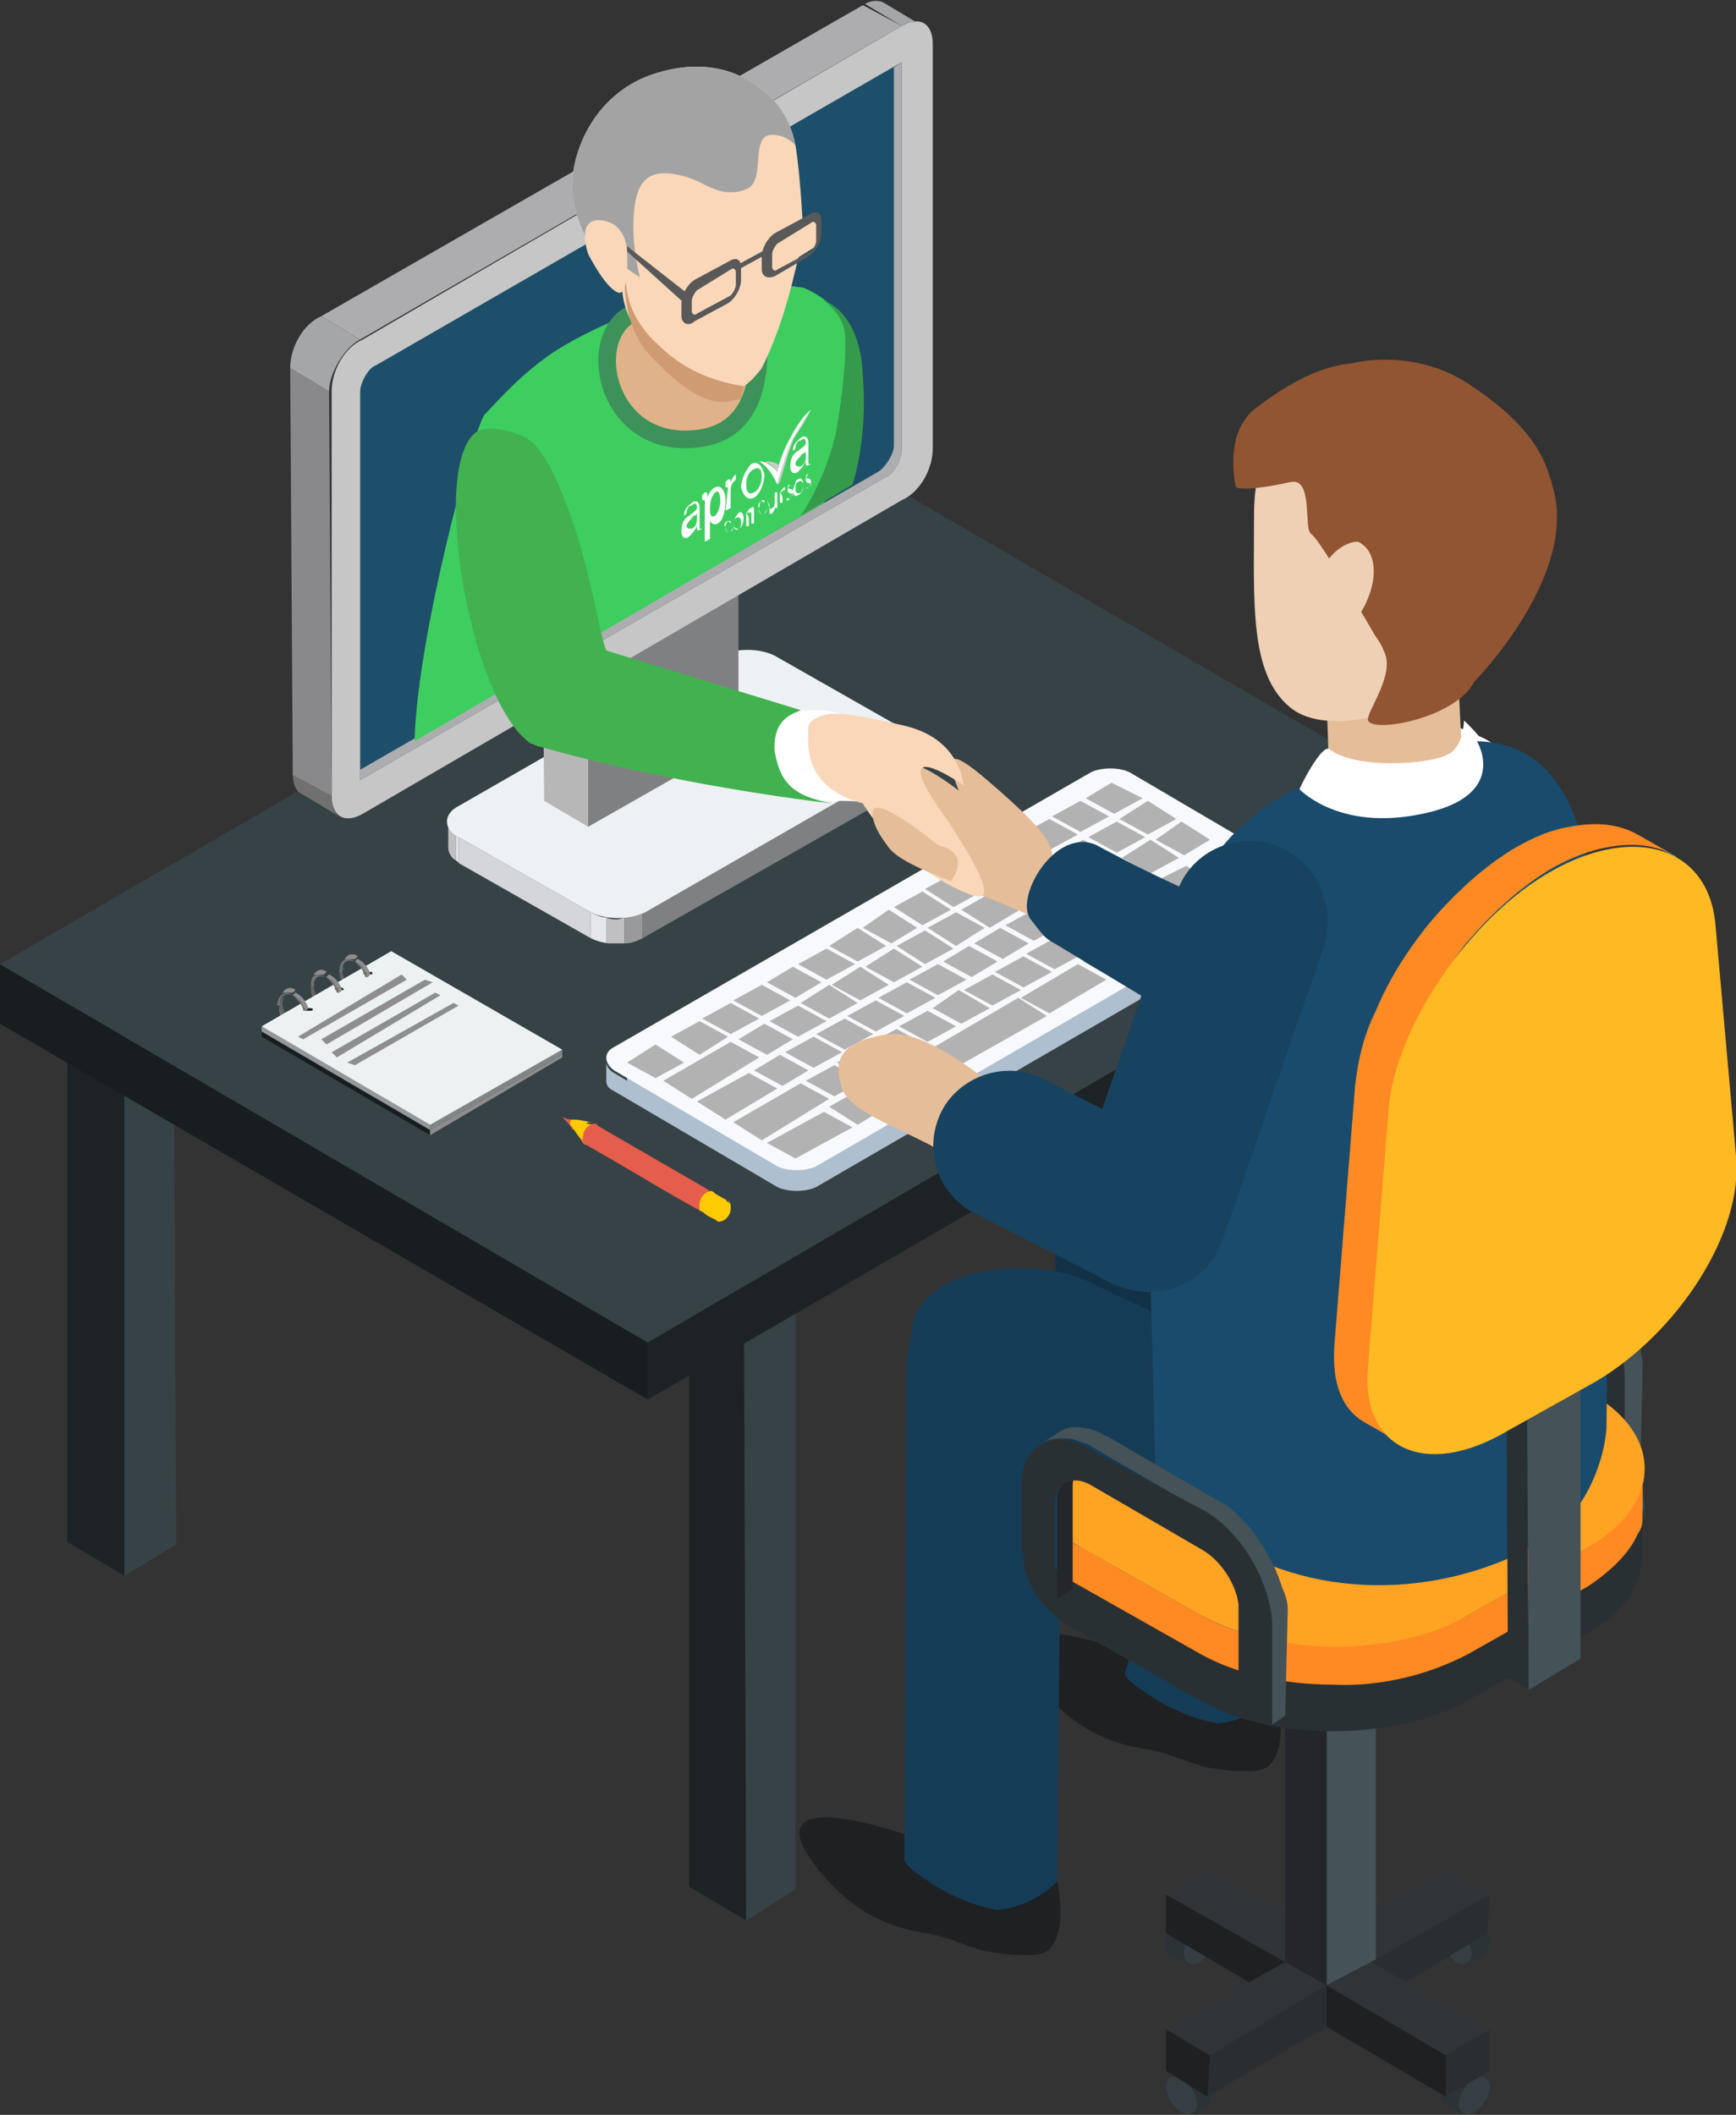 <?xml version="1.0" encoding="utf-8"?>
<!-- Generator: Adobe Illustrator 21.0.2, SVG Export Plug-In . SVG Version: 6.00 Build 0)  -->
<svg version="1.1" id="Layer_1" xmlns="http://www.w3.org/2000/svg" xmlns:xlink="http://www.w3.org/1999/xlink" x="0px" y="0px"
	 viewBox="0 0 67 81.6" style="enable-background:new 0 0 67 81.6;" xml:space="preserve">
<rect x="0" y="0" width="67" height="81.6" fill="#333333" stroke="none"/>
<style type="text/css">
	.st0{enable-background:new    ;}
	.st1{fill:#1D2325;}
	.st2{fill:#374246;}
	.st3{fill:#181D1F;}
	.st4{clip-path:url(#SVGID_2_);enable-background:new    ;}
	.st5{fill:#999A9C;}
	.st6{clip-path:url(#SVGID_4_);enable-background:new    ;}
	.st7{fill:#C0C0C3;}
	.st8{fill:#E6E7EA;}
	.st9{fill:#D5D6D9;}
	.st10{fill:#7F8082;}
	.st11{clip-path:url(#SVGID_6_);enable-background:new    ;}
	.st12{fill:#EDF1F4;}
	.st13{fill:#B7B7B7;}
	.st14{fill:#0D2D49;}
	.st15{fill:#C6C6C6;}
	.st16{fill:#1E4F6A;}
	.st17{fill:#ADADAF;}
	.st18{clip-path:url(#SVGID_8_);enable-background:new    ;}
	.st19{fill:#A5A6A8;}
	.st20{clip-path:url(#SVGID_10_);enable-background:new    ;}
	.st21{fill:#707070;}
	.st22{fill:#89898B;}
	.st23{clip-path:url(#SVGID_12_);enable-background:new    ;}
	.st24{fill:#AEBFCF;}
	.st25{fill:#F8F9FC;}
	.st26{fill:#B2B2B2;}
	.st27{fill:#3ECE60;}
	.st28{fill-rule:evenodd;clip-rule:evenodd;fill:#359B4B;}
	.st29{fill-rule:evenodd;clip-rule:evenodd;fill:#E0B289;stroke:#3C9259;stroke-width:0.68;stroke-miterlimit:10;}
	.st30{fill-rule:evenodd;clip-rule:evenodd;fill:#FAD7B9;}
	.st31{fill:#A3A3A3;}
	.st32{fill-rule:evenodd;clip-rule:evenodd;fill:#CE9B72;}
	.st33{fill:#FAD7B9;}
	.st34{fill:#595959;}
	.st35{fill:#FFFFFF;}
	.st36{fill:#CCCCCC;}
	.st37{fill-rule:evenodd;clip-rule:evenodd;fill:#E5BD99;}
	.st38{fill-rule:evenodd;clip-rule:evenodd;fill:#FFFFFF;}
	.st39{fill-rule:evenodd;clip-rule:evenodd;fill:#42B250;}
	.st40{fill-rule:evenodd;clip-rule:evenodd;fill:#174361;}
	.st41{fill:#1E2022;}
	.st42{fill:#153C57;}
	.st43{fill:#242629;}
	.st44{fill:#455257;}
	.st45{fill:#293033;}
	.st46{clip-path:url(#SVGID_14_);enable-background:new    ;}
	.st47{fill:#2B3336;}
	.st48{clip-path:url(#SVGID_16_);enable-background:new    ;}
	.st49{fill:#353F43;}
	.st50{clip-path:url(#SVGID_18_);enable-background:new    ;}
	.st51{clip-path:url(#SVGID_20_);enable-background:new    ;}
	.st52{clip-path:url(#SVGID_22_);enable-background:new    ;}
	.st53{clip-path:url(#SVGID_24_);enable-background:new    ;}
	.st54{clip-path:url(#SVGID_26_);enable-background:new    ;}
	.st55{clip-path:url(#SVGID_28_);enable-background:new    ;}
	.st56{fill:#2B2E31;}
	.st57{fill:#303437;}
	.st58{fill:#224E5D;}
	.st59{fill:#FF8A23;}
	.st60{fill:#FFA323;}
	.st61{fill:#113147;}
	.st62{fill:#DCDCDC;}
	.st63{fill:#E5BD99;}
	.st64{fill:#915533;}
	.st65{fill:#EFD0B4;}
	.st66{fill:#1A4B6C;}
	.st67{display:none;}
	.st68{display:inline;fill:#174361;}
	.st69{fill:#174361;}
	.st70{fill:#358683;}
	.st71{fill:#FFB923;}
	.st72{fill:#366078;}
	.st73{clip-path:url(#SVGID_30_);enable-background:new    ;}
	.st74{fill:#636363;}
	.st75{fill:#376279;}
	.st76{fill:#727272;}
	.st77{clip-path:url(#SVGID_32_);enable-background:new    ;}
	.st78{clip-path:url(#SVGID_34_);enable-background:new    ;}
	.st79{fill:#8E8E8E;}
	.st80{display:inline;fill:#282828;}
	.st81{fill:#95989A;}
	.st82{fill:#828586;}
	.st83{fill:#EDF1F2;}
	.st84{display:none;fill:#E55D4C;}
	.st85{clip-path:url(#SVGID_36_);enable-background:new    ;}
	.st86{clip-path:url(#SVGID_38_);enable-background:new    ;}
	.st87{clip-path:url(#SVGID_40_);enable-background:new    ;}
	.st88{clip-path:url(#SVGID_42_);enable-background:new    ;}
	.st89{clip-path:url(#SVGID_44_);enable-background:new    ;}
	.st90{clip-path:url(#SVGID_46_);enable-background:new    ;}
	.st91{clip-path:url(#SVGID_48_);enable-background:new    ;}
	.st92{clip-path:url(#SVGID_50_);enable-background:new    ;}
	.st93{clip-path:url(#SVGID_52_);enable-background:new    ;}
	.st94{fill:#E55D4C;}
	.st95{fill:#FFCA00;}
</style>
<g>
	<g class="st0">
		<g>
			<polygon class="st1" points="53.1,59.9 51,58.6 51,31.4 53.1,32.6 			"/>
		</g>
		<g>
			<polygon class="st2" points="53.1,32.6 51,31.4 52.9,30.2 55.1,31.5 			"/>
		</g>
		<g>
			<polygon class="st2" points="55.1,31.5 55.1,58.8 53.1,59.9 53.1,32.6 			"/>
		</g>
	</g>
	<g class="st0">
		<g>
			<polygon class="st1" points="28.8,74.1 26.6,72.8 26.6,45.6 28.7,46.8 			"/>
		</g>
		<g>
			<polygon class="st2" points="28.7,46.8 26.6,45.6 28.5,44.4 30.7,45.7 			"/>
		</g>
		<g>
			<polygon class="st2" points="30.7,45.7 30.7,72.9 28.8,74.1 28.7,46.8 			"/>
		</g>
	</g>
	<g class="st0">
		<g>
			<polygon class="st1" points="4.8,60.8 2.6,59.5 2.6,37.3 4.8,38.5 			"/>
		</g>
		<g>
			<polygon class="st2" points="4.8,38.5 2.6,37.3 4.6,36.1 6.7,37.4 			"/>
		</g>
		<g>
			<polygon class="st2" points="6.7,37.4 6.8,59.6 4.8,60.8 4.8,38.5 			"/>
		</g>
	</g>
	<g>
		<g class="st0">
			<g>
				<polygon class="st3" points="25,54 0,39.5 0,37.2 25,51.8 				"/>
			</g>
			<g>
				<polygon class="st2" points="25,51.8 0,37.2 33.1,18 58.1,32.5 				"/>
			</g>
			<g>
				<polygon class="st1" points="58.1,32.5 58.1,34.8 25,54 25,51.8 				"/>
			</g>
		</g>
	</g>
</g>
<g>
	<g>
		<g class="st0">
			<g class="st0">
				<defs>
					<path id="SVGID_1_" class="st0" d="M35.4,29.8l0-1c0,0.2-0.1,0.4-0.4,0.6l0,1C35.2,30.2,35.4,30,35.4,29.8z"/>
				</defs>
				<clipPath id="SVGID_2_">
					<use xlink:href="#SVGID_1_"  style="overflow:visible;"/>
				</clipPath>
				<g class="st4">
					<path class="st5" d="M34.9,29.4l0,1c0.3-0.2,0.4-0.4,0.4-0.6l0-1C35.4,29,35.2,29.2,34.9,29.4L34.9,29.4z"/>
				</g>
			</g>
			<g class="st0">
				<defs>
					<path id="SVGID_3_" class="st0" d="M17.3,31.7l0,1c0,0.2,0.1,0.4,0.4,0.6l0-1C17.4,32.1,17.3,31.9,17.3,31.7z"/>
				</defs>
				<clipPath id="SVGID_4_">
					<use xlink:href="#SVGID_3_"  style="overflow:visible;"/>
				</clipPath>
				<g class="st6">
					<path class="st5" d="M17.3,31.7l0,1c0,0,0,0.1,0,0.1L17.3,31.7C17.3,31.7,17.3,31.7,17.3,31.7L17.3,31.7z"/>
					<path class="st7" d="M17.3,31.8l0,1c0,0.1,0.1,0.3,0.3,0.4l0-1C17.4,32,17.3,31.9,17.3,31.8L17.3,31.8z"/>
					<path class="st8" d="M17.6,32.2l0,1c0,0,0.1,0.1,0.2,0.1l0-1C17.7,32.2,17.6,32.2,17.6,32.2L17.6,32.2z"/>
				</g>
			</g>
			<g>
				<polygon class="st9" points="17.7,32.3 17.7,33.3 22.8,36.2 22.8,35.2 				"/>
			</g>
			<g>
				<polygon class="st10" points="24.8,35.2 24.8,36.2 35,30.4 34.9,29.4 				"/>
			</g>
			<g class="st0">
				<defs>
					<path id="SVGID_5_" class="st0" d="M22.8,35.2l0,1c0.6,0.3,1.5,0.3,2.1,0l0-1C24.3,35.5,23.3,35.5,22.8,35.2z"/>
				</defs>
				<clipPath id="SVGID_6_">
					<use xlink:href="#SVGID_5_"  style="overflow:visible;"/>
				</clipPath>
				<g class="st11">
					<path class="st8" d="M22.8,35.2l0,1c0.2,0.1,0.4,0.2,0.6,0.2l0-1C23.2,35.4,23,35.3,22.8,35.2L22.8,35.2z"/>
					<path class="st7" d="M23.4,35.4l0,1c0.2,0,0.5,0,0.7,0l0-1C23.9,35.5,23.6,35.5,23.4,35.4L23.4,35.4z"/>
					<path class="st5" d="M24.1,35.4l0,1c0.3,0,0.5-0.1,0.7-0.2l0-1C24.6,35.3,24.4,35.4,24.1,35.4L24.1,35.4z"/>
				</g>
			</g>
			<g>
				<path class="st12" d="M17.7,31.1c-0.6,0.3-0.6,0.9,0,1.2l5.1,2.9c0.6,0.3,1.5,0.3,2.1,0l10.1-5.8c0.6-0.3,0.6-0.9,0-1.2
					l-5.1-2.9c-0.6-0.3-1.5-0.3-2.1,0L17.7,31.1z"/>
			</g>
		</g>
	</g>
	<g>
		<g class="st0">
			<g>
				<polygon class="st13" points="22.7,31.9 21,30.9 20.9,18.5 22.7,19.5 				"/>
			</g>
			<g>
				<polygon class="st14" points="22.7,19.5 20.9,18.5 26.7,15.1 28.5,16.1 				"/>
			</g>
			<g>
				<polygon class="st10" points="28.5,16.1 28.5,28.6 22.7,31.9 22.7,19.5 				"/>
			</g>
		</g>
	</g>
	<g>
		<path class="st15" d="M34.8,1c0.7-0.4,1.2-0.1,1.2,0.7l0,15.6c0,0.8-0.5,1.7-1.2,2L14,31.4c-0.7,0.4-1.2,0.1-1.2-0.7l0-15.6
			c0-0.8,0.5-1.7,1.2-2L34.8,1z"/>
		<path class="st16" d="M13.9,15.1c0-0.3,0.3-0.9,0.6-1L34.8,2.4l0,15c0,0.3-0.3,0.9-0.6,1L13.9,30.1L13.9,15.1z"/>
		<path class="st17" d="M33.9,18.2c0.3-0.2,0.6-0.7,0.6-1l0-14.6l0.3-0.2l0,15c0,0.3-0.3,0.9-0.6,1L13.9,30.1l0-0.4L33.9,18.2z"/>
		<g class="st0">
			<defs>
				<path id="SVGID_7_" class="st0" d="M34.1,0.1L35.6,1c-0.2-0.1-0.5-0.1-0.8,0.1l-1.5-0.9C33.6,0,33.9,0,34.1,0.1z"/>
			</defs>
			<clipPath id="SVGID_8_">
				<use xlink:href="#SVGID_7_"  style="overflow:visible;"/>
			</clipPath>
			<g class="st18">
				<path class="st19" d="M34.8,1l-1.5-0.9C33.6,0,33.9,0,34.1,0.1L35.6,1C35.4,0.8,35.1,0.8,34.8,1L34.8,1z"/>
			</g>
		</g>
		<g>
			<defs>
				<path id="SVGID_9_" d="M13.1,31.5l-1.5-0.9c-0.2-0.1-0.3-0.4-0.3-0.8l1.5,0.9C12.8,31.1,12.9,31.4,13.1,31.5z"/>
			</defs>
			<use xlink:href="#SVGID_9_"  style="overflow:visible;fill:#707070;"/>
			<clipPath id="SVGID_10_">
				<use xlink:href="#SVGID_9_"  style="overflow:visible;"/>
			</clipPath>
			<g class="st20">
				<path class="st21" d="M13.1,31.5l-1.5-0.9c-0.2-0.1-0.3-0.4-0.3-0.8l1.5,0.9C12.8,31.1,12.9,31.4,13.1,31.5L13.1,31.5z"/>
			</g>
		</g>
		<g>
			<polygon class="st22" points="12.8,30.7 11.3,29.9 11.2,14.2 12.7,15.1 			"/>
		</g>
		<g>
			<polygon class="st17" points="13.9,13.1 12.4,12.2 33.3,0.2 34.8,1 			"/>
		</g>
		<g class="st0">
			<defs>
				<path id="SVGID_11_" class="st0" d="M12.7,15.1l-1.5-0.9c0-0.8,0.5-1.7,1.2-2l1.5,0.9C13.3,13.4,12.7,14.4,12.7,15.1z"/>
			</defs>
			<clipPath id="SVGID_12_">
				<use xlink:href="#SVGID_11_"  style="overflow:visible;"/>
			</clipPath>
			<g class="st23">
				<path class="st19" d="M12.7,15.1l-1.5-0.9c0-0.8,0.5-1.7,1.2-2l1.5,0.9C13.3,13.4,12.7,14.4,12.7,15.1L12.7,15.1z"/>
			</g>
		</g>
	</g>
	<g>
		<path class="st24" d="M50.2,34c0,0.2-0.1,0.3-0.3,0.4l-0.6,0.3l0-0.7l-1.1-0.6L47.1,34l0.6,0.4l0.5-0.3l0.5,0.3l-0.5,0.3L47.1,34
			v0l-0.5-0.3c0-0.2-0.1-0.3-0.2-0.4l0.3-0.2l0-0.7l-1.1-0.6l-0.2,0.1v-0.3l-1.1-0.6l-0.2,0.1l0-0.3l-1.1-0.6l-1.1,0.6l0,0.2
			l-0.2-0.1l-1.1,0.6v0.2l-0.2-0.1l-1.1,0.6l0,0.2l-0.2-0.1l-1.1,0.6l0,0.2L38,33l-1.1,0.6v0.2l-0.1-0.1l-1.1,0.6l0,0.2l-0.1-0.1
			L34.5,35v0.2l-0.1-0.1l-1.1,0.6v0.2l-0.2-0.1L32,36.5l0,0.2l-0.2-0.1l-1.1,0.6l0,0.2l-0.1-0.1l-1.1,0.6l0,0.2L29.4,38l-1.1,0.6
			l0,0.2l-0.1-0.1l-1.1,0.6h0l0,0l0,0.2L27,39.4L25.9,40l0,0.6l-0.6-0.3L24.2,41l0,0.7l-0.5-0.3c-0.2-0.1-0.3-0.3-0.3-0.4l0,0.7
			c0,0.2,0.1,0.3,0.3,0.4l6.3,3.7c0.4,0.2,1.1,0.2,1.5,0l18.3-10.6c0.2-0.1,0.3-0.3,0.3-0.4C50.2,34.4,50.2,34.2,50.2,34z"/>
		<g>
			<path class="st25" d="M49.9,33.5l-6.3-3.7c-0.4-0.2-1.1-0.2-1.5,0L23.7,40.4c-0.4,0.2-0.4,0.6,0,0.9L30,45c0.4,0.2,1.1,0.2,1.5,0
				l18.3-10.6C50.3,34.1,50.3,33.8,49.9,33.5z"/>
			<g>
				<polygon class="st26" points="42.9,30.2 44.1,30.8 43,31.4 41.9,30.8 				"/>
				<polygon class="st26" points="41.7,30.9 42.8,31.5 41.7,32.1 40.6,31.5 				"/>
				<polygon class="st26" points="40.5,31.6 41.6,32.2 40.5,32.8 39.4,32.2 				"/>
				<polygon class="st26" points="43.1,31.7 44.2,32.3 43.1,32.9 42,32.3 				"/>
				<polygon class="st26" points="45.6,31.7 46.7,32.4 45.7,33 44.6,32.4 				"/>
				<polygon class="st26" points="39.3,32.3 40.4,32.9 39.3,33.6 38.2,32.9 				"/>
				<polygon class="st26" points="44.4,32.4 45.5,33.1 44.4,33.7 43.3,33.1 				"/>
				<polygon class="st26" points="38,33 39.1,33.6 38,34.3 36.9,33.6 				"/>
				<polygon class="st26" points="43.2,33.1 44.3,33.8 43.2,34.4 42.1,33.8 				"/>
				<polygon class="st26" points="36.8,33.7 37.9,34.4 36.8,35 35.7,34.3 				"/>
				<polygon class="st26" points="40.1,33.4 41.2,34 38.2,35.8 37.1,35.1 				"/>
				<polygon class="st26" points="34.3,35.1 35.4,35.8 34.4,36.4 33.3,35.8 				"/>
				<polygon class="st26" points="36.9,35.2 38,35.8 36.9,36.5 35.8,35.8 				"/>
				<polygon class="st26" points="41.5,34.2 42.8,35 43.5,35.4 43.9,35.6 42.1,36.6 41,36 41.5,35.7 40.3,34.9 				"/>
				<polygon class="st26" points="33.1,35.8 34.2,36.5 33.1,37.1 32,36.5 				"/>
				<polygon class="st26" points="35.7,35.9 36.8,36.6 35.7,37.2 34.6,36.5 				"/>
				<polygon class="st26" points="37.4,36.5 38.5,37.1 37.5,37.7 36.4,37.1 				"/>
				<polygon class="st26" points="31.9,36.6 33,37.2 31.9,37.8 30.8,37.2 				"/>
				<polygon class="st26" points="34.5,36.6 35.6,37.3 34.5,37.9 33.4,37.3 				"/>
				<polygon class="st26" points="36.2,37.2 37.3,37.8 36.2,38.4 35.1,37.8 				"/>
				<polygon class="st26" points="30.6,37.3 31.7,37.9 30.7,38.5 29.6,37.9 				"/>
				<polygon class="st26" points="33.2,37.3 34.3,38 33.2,38.6 32.1,38 				"/>
				<polygon class="st26" points="41.6,37.2 42.7,37.8 40.5,39.1 39.4,38.5 				"/>
				<polygon class="st26" points="35,37.9 36.1,38.5 35,39.1 33.9,38.5 				"/>
				<polygon class="st26" points="29.4,38 30.5,38.6 29.4,39.2 28.3,38.6 				"/>
				<polygon class="st26" points="32,38 33.1,38.7 32,39.3 30.9,38.7 				"/>
				<polygon class="st26" points="33.8,38.6 34.9,39.2 33.8,39.8 32.7,39.2 				"/>
				<polygon class="st26" points="28.2,38.7 29.3,39.3 28.2,39.9 27.1,39.3 				"/>
				<polygon class="st26" points="30.8,38.8 31.9,39.4 30.8,40 29.7,39.4 				"/>
				<polygon class="st26" points="32.6,39.3 33.7,39.9 32.6,40.5 31.5,39.9 				"/>
				<polygon class="st26" points="27,39.4 28.1,40 27,40.7 25.9,40 				"/>
				<polygon class="st26" points="29.5,39.5 30.6,40.1 29.6,40.7 28.5,40.1 				"/>
				<polygon class="st26" points="31.4,40 32.5,40.6 31.4,41.2 30.3,40.6 				"/>
				<polygon class="st26" points="25.3,40.3 26.4,41 25.3,41.6 24.2,41 				"/>
				<polygon class="st26" points="30.1,40.7 31.2,41.3 30.2,41.9 29.1,41.3 				"/>
				<polygon class="st26" points="39.3,38.5 40.4,39.2 35.1,42.2 34,41.6 				"/>
				<polygon class="st26" points="28.2,40.2 29.3,40.8 26.7,42.4 25.6,41.7 				"/>
				<polygon class="st26" points="28.9,41.4 30,42 28,43.2 26.9,42.5 				"/>
				<polygon class="st26" points="33.8,41.7 34.9,42.3 33.1,43.4 32,42.7 				"/>
				<polygon class="st26" points="31.8,42.9 32.9,43.5 30.7,44.7 29.6,44.1 				"/>
				<polygon class="st26" points="44.3,30.9 45.4,31.6 44.3,32.2 43.2,31.6 				"/>
				<polygon class="st26" points="41.8,32.4 42.9,33 41.9,33.6 40.8,33 				"/>
				<polygon class="st26" points="48.2,33.4 49.3,34 48.2,34.6 47.1,34 				"/>
				<polygon class="st26" points="47,34.1 47.1,34.2 48.1,34.7 47,35.3 45.9,34.7 46,34.6 				"/>
				<polygon class="st26" points="45.8,33.4 45.9,33.5 46.9,34 45.8,34.6 44.7,34 44.8,33.9 				"/>
				<polygon class="st26" points="35.6,34.4 36.7,35.1 35.6,35.7 34.5,35 				"/>
				<polygon class="st26" points="45.8,34.8 46.9,35.4 45.8,36 44.7,35.4 				"/>
				<polygon class="st26" points="39.9,35.1 41,35.7 39.9,36.3 38.8,35.7 				"/>
				<polygon class="st26" points="38.6,35.8 39.7,36.4 38.7,37 37.6,36.4 				"/>
				<polygon class="st26" points="44,35.8 45.1,36.4 42.9,37.7 41.8,37.1 				"/>
				<polygon class="st26" points="32.2,41.1 33.3,41.7 32.2,42.3 31.1,41.7 32.2,41.1 				"/>
				<polygon class="st26" points="32.3,41 33.4,40.4 34.5,41 33.4,41.6 32.3,41 				"/>
				<polygon class="st26" points="33.5,40.3 34.6,39.7 35.7,40.3 34.6,40.9 33.5,40.3 				"/>
				<polygon class="st26" points="34.7,39.6 35.8,39 36.9,39.6 35.8,40.2 34.7,39.6 				"/>
				<polygon class="st26" points="36,38.9 37,38.2 38.2,38.9 37.1,39.5 36,38.9 				"/>
				<polygon class="st26" points="37.2,38.2 38.3,37.6 39.4,38.2 38.3,38.8 37.2,38.2 				"/>
				<polygon class="st26" points="38.4,37.5 39.5,36.9 40.6,37.5 39.5,38.1 38.4,37.5 				"/>
				<polygon class="st26" points="39.6,36.8 40.7,36.2 41.8,36.8 40.7,37.4 39.6,36.8 				"/>
				<polygon class="st26" points="28.3,43.3 30.9,41.8 32,42.4 29.4,44 28.3,43.3 				"/>
			</g>
		</g>
	</g>
</g>
<g>
	<path class="st27" d="M32.6,15.6c0.3-0.9,0.3-1.7,0.3-2.5c-0.1-0.4-0.4-0.8-0.7-1.2c-0.3-0.3-0.7-0.6-1.2-0.8c0,0-2.3-0.4-4.4,0.2
		c-1.3,0.4-3.5,1.2-5.1,2.2c-1.4,0.9-2.4,2.1-2.8,2.5c-0.4,0.5-2.6,8.5-2.7,12.6l15.8-9.2c0.4-0.8,0.4-1.3,0.7-2.2
		C32.6,16.6,32.5,16.1,32.6,15.6z M31.6,15.4C31.6,15.4,31.6,15.4,31.6,15.4L31.6,15.4L31.6,15.4z"/>
	<path class="st28" d="M30.9,19.9c0,0,1-1.4,1.4-3.4c0.2-1.2,0.4-2.9,0.3-3.7c-0.1-0.7-0.8-1.2-0.8-1.2s1.4,0.4,1.5,2.9
		c0.2,2.5-0.4,4.2-0.4,4.2L30.9,19.9z"/>
	<path class="st29" d="M24.4,12.1c-1.9,0.9-1,5.4,2.7,4.8c3.5-0.6,1.7-6.3,1.9-6.5"/>
	<path class="st30" d="M22.1,6.8c0.2-1.7,1.3-3.3,3-3.9s3.3-0.4,4.6,0.8c0.6,0.6,0.1,0.8,1,1.9c0.2,1.2,0.3,3.3,0.3,3.6
		c-0.1,0.4-0.2,0.8-0.3,1.2c-0.3,1.3-0.7,2.6-1.3,3.8c-0.3,0.4-0.6,0.7-0.9,0.8c-1.3-0.2-2.3-0.7-3.3-1.5c-0.8-0.8-1.2-1.6-1.2-2.6
		c-0.1,0-0.2-0.1-0.2-0.1c-1-0.6-0.9-1.2-0.9-1.2S22,8.5,22.1,6.8z"/>
	<path class="st31" d="M22.1,6.8c0.2-1.7,1.3-3.3,3-3.9s3.3-0.4,4.6,0.8c0.6,0.6,0.9,1.3,1,1.9c-0.2-0.2-0.5-0.4-0.9-0.4
		c-0.9,0-0.2,1.8-1,2.1c-1,0.4-1.6-0.3-2.4-0.5c-0.8-0.2-1.7-0.3-1.9,1.1c-0.2,1.4,0.2,2.8,0.2,2.8l-0.6-0.4l-1.3-0.7
		C22.7,9.2,22,8.3,22.1,6.8z"/>
	<path class="st32" d="M25.4,13.3c-1-0.9-1.4-2-1.2-3.2c0-0.2-0.2,0.8,0,1.7c0.1,0.8,0.6,1.6,0.7,1.7c2.4,2.7,3.3,1.9,3.7,1.9
		c0-0.2,0.1-0.3,0.1-0.5C27.4,14.7,26.3,14.2,25.4,13.3z"/>
	<path class="st33" d="M24.2,9.7c0,0,0-1.1-1-1.2c-1-0.1-0.5,1.3-0.5,1.3s0.7,1.4,1.2,1.5C24.3,11.3,24.2,9.7,24.2,9.7z"/>
	<polygon class="st30" points="31.6,8.4 31.6,9 31.5,9.5 30.7,10 30.7,8.8 31.3,8.5 	"/>
	<polygon class="st34" points="26.3,11.6 24.2,9.7 24.2,9.5 26.5,11.3 	"/>
	<path class="st34" d="M26.3,12.2v-0.5c0-0.3,0.2-0.7,0.5-0.9l1.3-0.7c0.3-0.2,0.5-0.1,0.5,0.2v0.5c0,0.3-0.2,0.7-0.5,0.9l-1.3,0.7
		C26.6,12.6,26.3,12.5,26.3,12.2z M26.9,11.2c-0.1,0.1-0.2,0.3-0.2,0.4V12c0,0.1,0.1,0.2,0.2,0.1l1.3-0.7c0.1-0.1,0.2-0.3,0.2-0.4
		v-0.5c0-0.1-0.1-0.2-0.2-0.1L26.9,11.2z"/>
	<path class="st34" d="M29.4,10.4V9.9c0-0.3,0.2-0.7,0.5-0.9l1.3-0.7c0.3-0.2,0.5-0.1,0.5,0.2V9c0,0.3-0.2,0.7-0.5,0.9L30,10.6
		C29.7,10.8,29.4,10.7,29.4,10.4z M30,9.4c-0.1,0.1-0.2,0.3-0.2,0.4v0.5c0,0.1,0.1,0.2,0.2,0.1l1.3-0.7c0.1-0.1,0.2-0.3,0.2-0.4V8.7
		c0-0.1-0.1-0.2-0.2-0.1L30,9.4z"/>
	<polygon class="st34" points="28.5,10.4 29.6,9.8 29.6,9.6 28.5,10.2 	"/>
	<g>
		<path class="st35" d="M27.2,19.3C27.2,19.3,27.2,19.3,27.2,19.3l-0.1,0l0-0.2l0.1-0.1c0.1,0,0.1,0,0.1,0.1c0,0,0,0.1,0,0.1l0,0
			c0,0,0.1-0.3,0.3-0.4c0.2-0.1,0.4,0.1,0.4,0.5c0,0.4-0.1,0.8-0.3,0.9c-0.2,0.1-0.3-0.1-0.3-0.1l0,0c0,0,0,0,0,0.1l0,0.6l-0.2,0.1
			L27.2,19.3z M27.6,19.9c0.1-0.1,0.2-0.3,0.2-0.6c0-0.3-0.1-0.4-0.2-0.3c-0.1,0.1-0.2,0.3-0.2,0.6C27.4,19.8,27.4,20,27.6,19.9z"/>
		<path class="st35" d="M28.1,18.8C28.1,18.7,28.1,18.7,28.1,18.8l-0.1,0l0-0.2l0.1-0.1c0.1,0,0.1,0,0.1,0.1l0,0.1
			c0-0.2,0.1-0.3,0.2-0.4c0,0,0,0,0,0l0,0.2c0,0,0,0,0,0c-0.1,0.1-0.2,0.2-0.2,0.4c0,0.1,0,0.2,0,0.2l0,0.5l-0.2,0.1L28.1,18.8z"/>
		<path class="st35" d="M29,17.9c0.2-0.1,0.4,0,0.5,0.4c0,0.4-0.2,0.8-0.4,0.9c-0.2,0.1-0.4,0-0.5-0.4C28.6,18.5,28.8,18.1,29,17.9z
			 M29.1,19c0.2-0.1,0.3-0.4,0.3-0.6c0-0.3-0.1-0.4-0.3-0.3c-0.2,0.1-0.3,0.3-0.3,0.6C28.8,19,28.9,19.1,29.1,19z"/>
		<path class="st35" d="M27.1,20.4C27.1,20.4,27.1,20.4,27.1,20.4c-0.2,0.1-0.2,0.1-0.2-0.1c-0.1,0.2-0.2,0.3-0.3,0.4
			c-0.1,0.1-0.3,0.1-0.3-0.2c0-0.3,0.1-0.5,0.3-0.6c0.1-0.1,0.3-0.2,0.3-0.3c0-0.2-0.1-0.2-0.2-0.1c-0.1,0-0.2,0.1-0.2,0.3l-0.1,0.1
			c0-0.3,0.2-0.4,0.3-0.5c0.1-0.1,0.3-0.1,0.3,0.2l0,0.7c0,0.1,0,0.1,0,0.1c0,0,0,0,0,0L27.1,20.4z M26.9,19.8
			c0,0.1-0.2,0.1-0.2,0.2c-0.1,0.1-0.2,0.2-0.2,0.3c0,0.1,0.1,0.1,0.2,0.1c0.2-0.1,0.2-0.3,0.2-0.4L26.9,19.8z"/>
		<path class="st35" d="M31.3,17.9C31.3,17.9,31.3,17.9,31.3,17.9c-0.2,0.1-0.2,0.1-0.2-0.1c-0.1,0.2-0.2,0.3-0.3,0.4
			c-0.1,0.1-0.3,0.1-0.3-0.2c0-0.3,0.1-0.5,0.3-0.6c0.1-0.1,0.3-0.2,0.3-0.3c0-0.2-0.1-0.2-0.2-0.1c-0.1,0-0.2,0.1-0.2,0.3l-0.1,0.1
			c0-0.3,0.2-0.4,0.3-0.5c0.1-0.1,0.3-0.1,0.3,0.2l0,0.7c0,0.1,0,0.1,0,0.1c0,0,0,0,0,0L31.3,17.9z M31.1,17.4
			c0,0.1-0.2,0.1-0.2,0.2c-0.1,0.1-0.2,0.2-0.2,0.3c0,0.1,0.1,0.1,0.2,0.1c0.2-0.1,0.2-0.3,0.2-0.4L31.1,17.4z"/>
		<g>
			<path class="st35" d="M30,18.7c0,0,0.3-1.2,0.7-1.9c0.4-0.7,0.6-1,0.6-1s-0.4,0.3-0.8,1.1c-0.4,0.7-0.5,1.3-0.5,1.3
				c0,0-0.3-0.4-0.7-0.4C29.3,17.8,29.7,18,30,18.7z"/>
			<path class="st36" d="M30,18.2c0,0,0-0.1,0.1-0.2l0,0c0,0,0,0-0.1-0.1c-0.2-0.1-0.4-0.1-0.4-0.1l-0.2,0.1
				C29.7,17.7,30,18.2,30,18.2z"/>
			<path class="st36" d="M30.7,16.8c0,0-0.1,0.1-0.1,0.1c-0.3,0.7-0.6,1.7-0.6,1.8l0.1-0.1C30.4,17.6,30.5,17.2,30.7,16.8
				c0.3-0.4,0.4-0.6,0.5-0.8l0.1-0.2C31.3,15.8,31.1,16.1,30.7,16.8z"/>
		</g>
		<g>
			<path class="st35" d="M28.1,20.1c0,0,0.1,0,0.1,0l0,0.1l0,0L28.1,20.1C28.2,20.1,28.1,20.1,28.1,20.1C28,20.2,28,20.3,28,20.4
				c0,0.1,0.1,0.2,0.2,0.1c0.1,0,0.1-0.2,0.1-0.2l0,0c0,0,0,0.1-0.1,0.2c-0.1,0.1-0.2,0-0.2-0.2C27.9,20.3,28,20.1,28.1,20.1z"/>
			<path class="st35" d="M28.5,19.8c0.1-0.1,0.2,0,0.2,0.2c0,0.2-0.1,0.4-0.2,0.4c-0.1,0.1-0.2,0-0.2-0.2
				C28.3,20.1,28.4,19.9,28.5,19.8z M28.5,20.4c0.1,0,0.1-0.2,0.1-0.3c0-0.1-0.1-0.2-0.2-0.1c-0.1,0-0.1,0.2-0.1,0.3
				C28.4,20.4,28.4,20.4,28.5,20.4z"/>
			<path class="st35" d="M28.8,19.8C28.8,19.8,28.8,19.7,28.8,19.8L28.8,19.8L28.8,19.8L28.8,19.8C28.8,19.7,28.8,19.7,28.8,19.8
				L28.8,19.8C28.8,19.8,28.8,19.8,28.8,19.8L28.8,19.8c0.1-0.1,0.1-0.2,0.2-0.2c0.1-0.1,0.1,0,0.1,0.2l0,0.3c0,0,0,0,0,0l0,0l0,0.1
				l-0.1,0c0,0,0,0,0,0l0-0.3c0-0.1,0-0.2-0.1-0.1C28.9,19.7,28.9,19.8,28.8,19.8c0.1,0.1,0.1,0.2,0.1,0.2l0,0.3l-0.1,0L28.8,19.8z"
				/>
			<path class="st35" d="M29.4,19.3c0,0,0.1,0,0.1,0l0,0.1l0,0L29.4,19.3C29.5,19.4,29.4,19.4,29.4,19.3c-0.1,0.1-0.1,0.2-0.1,0.4
				c0,0.1,0.1,0.2,0.2,0.1c0.1,0,0.1-0.2,0.1-0.2l0,0c0,0,0,0.1-0.1,0.2c-0.1,0.1-0.2,0-0.2-0.2C29.2,19.5,29.3,19.4,29.4,19.3z"/>
			<path class="st35" d="M29.6,19.3C29.6,19.3,29.6,19.3,29.6,19.3L29.6,19.3L29.6,19.3L29.6,19.3C29.7,19.2,29.7,19.2,29.6,19.3
				l0.1,0.2c0,0.1,0,0.2,0.1,0.1c0.1,0,0.1-0.2,0.1-0.3l0-0.3l0.1,0l0,0.5c0,0,0,0,0,0l0,0l0,0.1l-0.1,0c0,0,0,0,0,0l0,0
				c0,0,0,0,0,0l0,0c0,0.1-0.1,0.2-0.1,0.2c-0.1,0.1-0.1,0-0.1-0.2L29.6,19.3z"/>
			<path class="st35" d="M30.1,19C30.1,19,30.1,19,30.1,19L30.1,19L30.1,19L30.1,19C30.1,18.9,30.1,18.9,30.1,19L30.1,19
				C30.1,19,30.1,19,30.1,19L30.1,19c0.1-0.1,0.1-0.2,0.2-0.2c0,0,0,0,0,0l0,0.1c0,0,0,0,0,0C30.2,18.9,30.2,19,30.1,19
				c0.1,0.1,0.1,0.2,0.1,0.2l0,0.2l-0.1,0L30.1,19z"/>
			<path class="st35" d="M30.4,19.2c0,0,0,0.1,0.1,0c0,0,0.1-0.1,0.1-0.1c0-0.1-0.2,0-0.2-0.2c0-0.1,0.1-0.2,0.1-0.2
				c0,0,0.1,0,0.1,0l0,0l0,0l0,0c0,0,0,0-0.1,0c-0.1,0-0.1,0.1-0.1,0.1c0,0.1,0.2,0,0.2,0.2c0,0.1-0.1,0.2-0.1,0.2
				C30.4,19.4,30.3,19.3,30.4,19.2L30.4,19.2z"/>
			<path class="st35" d="M30.8,18.5c0.1-0.1,0.2,0,0.2,0.2c0,0.2-0.1,0.4-0.2,0.4c-0.1,0.1-0.2,0-0.2-0.2
				C30.7,18.7,30.7,18.5,30.8,18.5z M30.9,19c0.1,0,0.1-0.2,0.1-0.3c0-0.1-0.1-0.2-0.2-0.1c-0.1,0-0.1,0.2-0.1,0.3
				C30.7,19,30.8,19.1,30.9,19z"/>
			<path class="st35" d="M31.1,18.8c0,0,0,0.1,0.1,0c0,0,0.1-0.1,0.1-0.1c0-0.1-0.2,0-0.2-0.2c0-0.1,0.1-0.2,0.1-0.2
				c0,0,0.1,0,0.1,0l0,0l0,0l0,0c0,0,0,0-0.1,0c-0.1,0-0.1,0.1-0.1,0.1c0,0.1,0.2,0,0.2,0.2c0,0.1-0.1,0.2-0.1,0.2
				C31.2,18.9,31.1,18.8,31.1,18.8L31.1,18.8z"/>
		</g>
	</g>
	<g>
		<path class="st37" d="M38.1,30.1c1.4,1.2,2.2,2,2.4,2.5c0.2,0.5,0.2,0.8-0.2,1.1c-0.4,0.2,0.5,0.9,0.2,1c-0.3,0.1-0.2,0.3-0.4,0.8
			c-0.3-0.2-2.3-1-2.6-1.1c-1-0.7-1.8-1.1-2.3-1.5c-0.4-0.2-0.6-0.6-0.7-0.9c-0.1-0.3,0-0.6,0-0.9c-0.1-0.7,0.1-1.2,0.3-1.5
			c0.3-0.3,1,0,2.2,0.9C36.4,29,36.7,28.9,38.1,30.1z"/>
		<g>
			<path class="st38" d="M30.9,27.4l0.1,0c0.1,0,0.1,0,0.2,0c0.4,0,0.6,0,0.6,0c0.7,0.1,1.1,0.3,1.4,0.8c-0.3,0.1-0.3,0.4-0.2,0.8
				l0.3,0.6c0.1,0.2,0.2,0.4,0.2,0.6c0,0.1,0.1,0.3,0.1,0.4c0,0.1,0,0.2-0.1,0.4c-0.3-0.1-0.8-0.1-1.5-0.1c-2.8-0.4-2.7-2-2.6-2.8
				C29.5,27.6,30.8,27.4,30.9,27.4z"/>
			<path class="st39" d="M30.9,27.4c-0.1,0.1-1.1,0.2-1,1.6c0.2,1.1,0.6,1.7,2.2,2c-3.4-0.4-7.8-1.2-11.3-2.2
				c-0.1,0-0.2-0.1-0.3-0.1c-2.4-1.6-4-11.1-2-12.1c0.3-0.1,0.9-0.1,1.6,0.2c0.3,0.1,0.9,0.4,1.7,2.5c1,2.5,1.3,5.1,1.6,5.8
				L30.9,27.4z"/>
		</g>
		<path class="st30" d="M31.8,27.6c0.4-0.2,1.8,0.1,3.1,0.4c1.3,0.3,2.1,1.1,2.3,2.3c-2-1.3-2.2-0.8-0.6,1.4
			c1.5,2.3,1.8,3.2,0.8,2.8c-1-0.4-1.9-1-2.6-1.7c-0.8-0.8-1.2-1.3-1.5-1.8c-1.8-0.5-2.2-1.6-2.1-2.8C31.1,27.8,31.7,27.6,31.8,27.6
			z"/>
		<path class="st37" d="M36.2,32.6c0.8,0.2,1,0.7,0.5,1.4c-1.3-0.5-2.1-0.9-2.4-1.3c-0.3-0.4-0.5-0.7-0.6-1.1
			C33.5,30.8,34.3,31.1,36.2,32.6z"/>
		<g>
			<g>
				<path class="st40" d="M39.8,35.5c-0.7-0.8,0.9-3.6,2.5-2.9c1.3,0.7,2.7,1.4,4.1,2c1.4,0.6,0.2,1.2,1.2,1.5c1.1-0.8,2.5-8,5-7.7
					c1.6,0.6,2.8,2.5,1.9,4.1c-0.5,0.4-2.9,8.1-3.6,8.4c-0.4,0.2-1,0.3-1.5,0.3c-0.5,0-1-0.1-1.5-0.3c-0.3-0.2-0.8-0.5-1.5-1
					c-0.5-0.4-3.9-2.4-5.7-3.5C40.3,36.2,40.2,36,39.8,35.5z"/>
			</g>
		</g>
	</g>
</g>
<g>
	<g>
		<g>
			<path class="st41" d="M49.1,64.6c0,0,0.8,2.6-0.1,3.5c-0.2,0.3-1.2,0.3-2.4,0.1c-0.8-0.2-1.6-0.6-2.3-0.7
				c-2.2-0.3-3.5-1.5-4.4-2.7c-1.9-2.6,1.6-1.8,3.9-1C46.2,64.6,49.1,64.6,49.1,64.6z"/>
			<path class="st42" d="M49.3,65.4c-0.6,0.6-1.4,1-2.3,1.1c-1.1-0.2-2.1-0.7-2.8-1.2c-0.3-0.2-0.6-0.4-0.8-0.7l5.1-16.7
				c-0.1-4.1,5.1-3.7,6.9-3.9c1.9-0.2,1.6,0.4,1.6,2.3L49.3,65.4z"/>
		</g>
		<g>
			<g class="st0">
				<path class="st43" d="M54.8,47.7c-0.2,0.1-0.3,0.3-0.4,0.6c0,0,0,0,0,0l0,4l0.6-0.4l0-4c0,0,0,0,0,0c0-0.3,0.2-0.5,0.4-0.6
					L54.8,47.7z"/>
				<path class="st44" d="M63.4,52.7c0-0.3-0.1-0.6-0.1-0.8c-0.1-0.3-0.2-0.6-0.3-0.8c-0.3-0.6-0.6-1.1-1-1.6
					c-0.2-0.2-0.5-0.5-0.7-0.7c-0.1-0.1-0.3-0.2-0.5-0.3L56.4,46c-0.1,0-0.2-0.1-0.2-0.1c-0.2-0.1-0.5-0.2-0.7-0.2
					c-0.4-0.1-0.7,0-1,0.2l-0.6,0.4c0.3-0.2,0.6-0.2,1-0.2c0.2,0,0.4,0.1,0.7,0.2c0.1,0,0.2,0.1,0.2,0.1l4.3,2.5
					c0.2,0.1,0.3,0.2,0.5,0.3c0.2,0.2,0.5,0.4,0.7,0.7c0.4,0.5,0.8,1,1,1.6c0.1,0.3,0.2,0.5,0.3,0.8c0.1,0.3,0.1,0.6,0.1,0.8
					c0,0,0,0,0,0.1l0,4l0.6-0.4L63.4,52.7C63.4,52.8,63.4,52.7,63.4,52.7z"/>
				<g>
					<path class="st45" d="M60.1,48.9c1.4,0.8,2.5,2.7,2.6,4.3l0,4l-1.3-0.7l0-4c-0.1-0.8-0.7-1.7-1.4-2.1l-4.3-2.5
						c-0.7-0.4-1.3-0.1-1.4,0.6l0,4l-1.3-2.1l0-2.6c0.1-1.5,1.3-2.1,2.6-1.3L60.1,48.9z"/>
				</g>
			</g>
		</g>
		<g>
			<g class="st0">
				<g>
					<defs>
						<path id="SVGID_13_" d="M45.9,79.8l-0.7,0.4c0.1-0.1,0.3-0.1,0.4,0l0.7-0.4C46.2,79.7,46,79.7,45.9,79.8z"/>
					</defs>
					<use xlink:href="#SVGID_13_"  style="overflow:visible;fill:#2B3336;"/>
					<clipPath id="SVGID_14_">
						<use xlink:href="#SVGID_13_"  style="overflow:visible;"/>
					</clipPath>
					<g class="st46">
						<path class="st47" d="M45.6,80.2l0.7-0.4c-0.1,0-0.1-0.1-0.2-0.1l-0.7,0.4C45.5,80.2,45.6,80.2,45.6,80.2L45.6,80.2z"/>
						<path class="st47" d="M45.4,80.1l0.7-0.4c-0.1,0-0.2,0-0.2,0l-0.7,0.4C45.3,80.1,45.4,80.1,45.4,80.1L45.4,80.1z"/>
						<path class="st47" d="M45.2,80.2l0.7-0.4c0,0,0,0,0,0L45.2,80.2C45.2,80.2,45.2,80.2,45.2,80.2L45.2,80.2z"/>
					</g>
				</g>
				<g>
					<defs>
						<path id="SVGID_15_" d="M46,81.6l0.7-0.4c0.1-0.1,0.2-0.2,0.2-0.4c0-0.4-0.3-0.8-0.6-1l-0.7,0.4c0.3,0.2,0.6,0.6,0.6,1
							C46.2,81.4,46.1,81.5,46,81.6z"/>
					</defs>
					<use xlink:href="#SVGID_15_"  style="overflow:visible;fill:#2B3336;"/>
					<clipPath id="SVGID_16_">
						<use xlink:href="#SVGID_15_"  style="overflow:visible;"/>
					</clipPath>
					<g class="st48">
						<path class="st47" d="M46,81.6l0.7-0.4c0.1-0.1,0.2-0.2,0.2-0.4c0-0.1,0-0.3-0.1-0.4l-0.7,0.4c0.1,0.1,0.1,0.3,0.1,0.4
							C46.2,81.4,46.1,81.5,46,81.6L46,81.6z"/>
						<path class="st47" d="M46.1,80.8l0.7-0.4c-0.1-0.1-0.1-0.2-0.2-0.3l-0.7,0.4C46,80.6,46,80.7,46.1,80.8L46.1,80.8z"/>
						<path class="st47" d="M45.9,80.5l0.7-0.4c-0.1-0.1-0.2-0.2-0.3-0.2l-0.7,0.4C45.7,80.3,45.8,80.4,45.9,80.5L45.9,80.5z"/>
					</g>
				</g>
				<g>
					<path class="st49" d="M45.6,80.2c-0.3-0.2-0.6,0-0.6,0.3c0,0.4,0.3,0.8,0.6,1c0.3,0.2,0.6,0,0.6-0.3
						C46.2,80.8,45.9,80.4,45.6,80.2z"/>
				</g>
			</g>
		</g>
		<g>
			<g class="st0">
				<g>
					<defs>
						<path id="SVGID_17_" d="M56.5,74l-0.7,0.4c0.1-0.1,0.3-0.1,0.4,0l0.7-0.4C56.7,73.9,56.6,73.9,56.5,74z"/>
					</defs>
					<use xlink:href="#SVGID_17_"  style="overflow:visible;fill:#2B3336;"/>
					<clipPath id="SVGID_18_">
						<use xlink:href="#SVGID_17_"  style="overflow:visible;"/>
					</clipPath>
					<g class="st50">
						<path class="st47" d="M56.2,74.4l0.7-0.4c-0.1,0-0.1-0.1-0.2-0.1L56,74.4C56.1,74.4,56.1,74.4,56.2,74.4L56.2,74.4z"/>
						<path class="st47" d="M56,74.4l0.7-0.4c-0.1,0-0.2,0-0.2,0l-0.7,0.4C55.8,74.4,55.9,74.4,56,74.4L56,74.4z"/>
						<path class="st47" d="M55.8,74.4l0.7-0.4c0,0,0,0,0,0L55.8,74.4C55.8,74.4,55.8,74.4,55.8,74.4L55.8,74.4z"/>
					</g>
				</g>
				<g>
					<defs>
						<path id="SVGID_19_" d="M56.6,75.8l0.7-0.4c0.1-0.1,0.2-0.2,0.2-0.4c0-0.4-0.3-0.8-0.6-1l-0.7,0.4c0.3,0.2,0.6,0.6,0.6,1
							C56.8,75.6,56.7,75.8,56.6,75.8z"/>
					</defs>
					<use xlink:href="#SVGID_19_"  style="overflow:visible;fill:#2B3336;"/>
					<clipPath id="SVGID_20_">
						<use xlink:href="#SVGID_19_"  style="overflow:visible;"/>
					</clipPath>
					<g class="st51">
						<path class="st47" d="M56.6,75.8l0.7-0.4c0.1-0.1,0.2-0.2,0.2-0.4c0-0.1,0-0.3-0.1-0.4L56.7,75c0.1,0.1,0.1,0.3,0.1,0.4
							C56.8,75.6,56.7,75.8,56.6,75.8L56.6,75.8z"/>
						<path class="st47" d="M56.7,75l0.7-0.4c-0.1-0.1-0.1-0.2-0.2-0.3l-0.7,0.4C56.5,74.8,56.6,74.9,56.7,75L56.7,75z"/>
						<path class="st47" d="M56.5,74.7l0.7-0.4c-0.1-0.1-0.2-0.2-0.3-0.2l-0.7,0.4C56.3,74.5,56.4,74.6,56.5,74.7L56.5,74.7z"/>
					</g>
				</g>
				<g>
					<path class="st49" d="M56.2,74.4c-0.3-0.2-0.6,0-0.6,0.3c0,0.4,0.3,0.8,0.6,1c0.3,0.2,0.6,0,0.6-0.3
						C56.8,75.1,56.5,74.6,56.2,74.4z"/>
				</g>
			</g>
		</g>
		<g>
			<g class="st0">
				<g>
					<defs>
						<path id="SVGID_21_" d="M56.6,79.7l0.7,0.4c-0.1-0.1-0.3-0.1-0.4,0l-0.7-0.4C56.3,79.7,56.5,79.7,56.6,79.7z"/>
					</defs>
					<use xlink:href="#SVGID_21_"  style="overflow:visible;fill:#2B3336;"/>
					<clipPath id="SVGID_22_">
						<use xlink:href="#SVGID_21_"  style="overflow:visible;"/>
					</clipPath>
					<g class="st52">
						<path class="st47" d="M56.9,80.2l-0.7-0.4c0.1,0,0.1-0.1,0.2-0.1l0.7,0.4C57,80.1,57,80.1,56.9,80.2L56.9,80.2z"/>
						<path class="st47" d="M57.1,80.1l-0.7-0.4c0.1,0,0.2,0,0.2,0l0.7,0.4C57.2,80.1,57.2,80.1,57.1,80.1L57.1,80.1z"/>
						<polygon class="st47" points="57.3,80.1 56.6,79.7 56.6,79.7 57.3,80.1 57.3,80.1 						"/>
					</g>
				</g>
				<g>
					<defs>
						<path id="SVGID_23_" d="M56.5,81.6l-0.7-0.4c-0.1-0.1-0.2-0.2-0.2-0.4c0-0.4,0.3-0.8,0.6-1l0.7,0.4c-0.3,0.2-0.6,0.6-0.6,1
							C56.3,81.4,56.4,81.5,56.5,81.6z"/>
					</defs>
					<use xlink:href="#SVGID_23_"  style="overflow:visible;fill:#2B3336;"/>
					<clipPath id="SVGID_24_">
						<use xlink:href="#SVGID_23_"  style="overflow:visible;"/>
					</clipPath>
					<g class="st53">
						<path class="st47" d="M56.5,81.6l-0.7-0.4c-0.1-0.1-0.2-0.2-0.2-0.4c0-0.1,0-0.3,0.1-0.4l0.7,0.4c-0.1,0.1-0.1,0.3-0.1,0.4
							C56.3,81.4,56.4,81.5,56.5,81.6L56.5,81.6z"/>
						<path class="st47" d="M56.4,80.7l-0.7-0.4c0-0.1,0.1-0.2,0.2-0.3l0.7,0.4C56.5,80.5,56.5,80.6,56.4,80.7L56.4,80.7z"/>
						<path class="st47" d="M56.6,80.4L55.9,80c0.1-0.1,0.2-0.2,0.3-0.2l0.7,0.4C56.8,80.2,56.7,80.3,56.6,80.4L56.6,80.4z"/>
					</g>
				</g>
				<g>
					<path class="st49" d="M56.9,80.2c0.3-0.2,0.6,0,0.6,0.3c0,0.4-0.3,0.8-0.6,1c-0.3,0.2-0.6,0-0.6-0.3
						C56.3,80.8,56.6,80.4,56.9,80.2z"/>
				</g>
			</g>
		</g>
		<g>
			<g class="st0">
				<g>
					<defs>
						<path id="SVGID_25_" d="M46,73.9l0.7,0.4c-0.1-0.1-0.3-0.1-0.4,0L45.5,74C45.7,73.9,45.9,73.9,46,73.9z"/>
					</defs>
					<use xlink:href="#SVGID_25_"  style="overflow:visible;fill:#2B3336;"/>
					<clipPath id="SVGID_26_">
						<use xlink:href="#SVGID_25_"  style="overflow:visible;"/>
					</clipPath>
					<g class="st54">
						<path class="st47" d="M46.3,74.4L45.5,74c0.1,0,0.1-0.1,0.2-0.1l0.7,0.4C46.4,74.3,46.3,74.4,46.3,74.4L46.3,74.4z"/>
						<path class="st47" d="M46.4,74.3l-0.7-0.4c0.1,0,0.2,0,0.2,0l0.7,0.4C46.6,74.3,46.5,74.3,46.4,74.3L46.4,74.3z"/>
						<polygon class="st47" points="46.7,74.3 45.9,73.9 46,73.9 46.7,74.4 46.7,74.3 						"/>
					</g>
				</g>
				<g>
					<defs>
						<path id="SVGID_27_" d="M45.8,75.8l-0.7-0.4C45,75.3,45,75.2,45,75c0-0.4,0.3-0.8,0.6-1l0.7,0.4c-0.3,0.2-0.6,0.6-0.6,1
							C45.7,75.6,45.7,75.7,45.8,75.8z"/>
					</defs>
					<use xlink:href="#SVGID_27_"  style="overflow:visible;fill:#2B3336;"/>
					<clipPath id="SVGID_28_">
						<use xlink:href="#SVGID_27_"  style="overflow:visible;"/>
					</clipPath>
					<g class="st55">
						<path class="st47" d="M45.8,75.8l-0.7-0.4C45,75.3,45,75.2,45,75c0-0.1,0-0.3,0.1-0.4l0.7,0.4c-0.1,0.1-0.1,0.3-0.1,0.4
							C45.7,75.6,45.7,75.7,45.8,75.8L45.8,75.8z"/>
						<path class="st47" d="M45.8,75l-0.7-0.4c0.1-0.1,0.1-0.2,0.2-0.3l0.7,0.4C45.9,74.7,45.8,74.8,45.8,75L45.8,75z"/>
						<path class="st47" d="M46,74.6l-0.7-0.4c0.1-0.1,0.2-0.2,0.3-0.2l0.7,0.4C46.2,74.5,46.1,74.5,46,74.6L46,74.6z"/>
					</g>
				</g>
				<g>
					<path class="st49" d="M46.3,74.4c0.3-0.2,0.6,0,0.6,0.3c0,0.4-0.3,0.8-0.6,1c-0.3,0.2-0.6,0-0.6-0.3
						C45.7,75,45.9,74.6,46.3,74.4z"/>
				</g>
			</g>
		</g>
		<g>
			<g class="st0">
				<g>
					<polygon class="st56" points="57.5,73.1 57.4,74.6 52.9,77.3 52.9,75.7 					"/>
				</g>
				<g>
					<polygon class="st41" points="52.9,75.7 52.9,77.3 51.2,76.3 51.2,74.7 					"/>
				</g>
				<g>
					<polygon class="st57" points="55.8,72.1 57.5,73.1 52.9,75.7 51.2,74.7 					"/>
				</g>
			</g>
			<g class="st0">
				<g>
					<polygon class="st41" points="49.6,75.7 49.6,77.3 45,74.6 45,73.1 					"/>
				</g>
				<g>
					<polygon class="st41" points="51.2,76.6 51.2,78.2 49.6,77.3 49.6,75.7 					"/>
				</g>
				<g>
					<polygon class="st41" points="55.8,79.3 55.8,80.9 51.2,78.2 51.2,76.6 					"/>
				</g>
				<g>
					<polygon class="st56" points="51.2,76.6 51.2,78.2 46.6,80.9 46.7,79.3 					"/>
				</g>
				<g>
					<polygon class="st57" points="57.5,78.3 55.8,79.3 51.2,76.6 49.6,75.7 45,73.1 46.6,72.1 51.2,74.7 52.9,75.7 					"/>
				</g>
				<g>
					<polygon class="st56" points="57.5,78.3 57.5,79.9 55.8,80.9 55.8,79.3 					"/>
				</g>
				<g>
					<polygon class="st41" points="46.7,79.3 46.6,80.9 45,79.9 45,78.3 					"/>
				</g>
				<g>
					<polygon class="st57" points="45,78.3 49.6,75.7 51.2,76.6 46.7,79.3 					"/>
				</g>
			</g>
		</g>
		<g>
			<g class="st0">
				<g>
					<polygon class="st44" points="51.2,58.2 51.2,76.6 53.1,75.6 53.1,58.2 					"/>
				</g>
				<g>
					<polygon class="st43" points="49.6,58.2 49.6,75.7 51.2,76.6 51.2,58.2 					"/>
				</g>
			</g>
		</g>
		<g>
			<g>
				<g class="st0">
					<g>
						<path class="st58" d="M61.3,55.2c2.9,1.7,2.9,4.3,0,6l-4.6,2.6c-2.9,1.7-7.5,1.6-10.4,0l-4.6-2.6c-2.9-1.6-2.9-4.3,0-6
							l4.6-2.6c2.9-1.7,7.5-1.7,10.4,0L61.3,55.2z"/>
					</g>
				</g>
			</g>
			<g>
				<g class="st0">
					<path class="st59" d="M63.2,57.7c-0.3,0.7-1,1.4-1.9,2l-4.6,2.6c-1.5,0.8-3.4,1.3-5.3,1.2c-1.8,0-3.7-0.4-5.1-1.2l-4.6-2.6
						c-1.5-0.8-2.2-1.9-2.2-3l0,1.8c0,1.1,0.7,2.2,2.2,3l4.6,2.6c1.4,0.8,3.2,1.2,5.1,1.2c1.9,0,3.9-0.4,5.3-1.2l4.6-2.6
						c1-0.6,1.6-1.2,1.9-2c0.1-0.3,0.2-0.7,0.2-1l0-1.8C63.5,57.1,63.4,57.4,63.2,57.7z"/>
					<g>
						<path class="st60" d="M61.3,53.7c2.9,1.6,2.9,4.3,0,6l-4.6,2.6c-2.9,1.7-7.5,1.6-10.4,0l-4.6-2.6c-2.9-1.7-2.9-4.3,0-6
							l4.6-2.6c2.9-1.7,7.5-1.6,10.4,0L61.3,53.7z"/>
					</g>
				</g>
			</g>
		</g>
	</g>
	<g>
		<path class="st61" d="M42,47c1.6-0.9,4.3-0.9,5.9,0l12.7,5.9c-2.1,0.9-5.1,3-7,4.3L42,50.4C40.3,49.5,40.3,47.9,42,47z"/>
		<g>
			<path class="st41" d="M40.6,71.7c0,0,0.8,2.6-0.1,3.5c-0.2,0.3-1.2,0.3-2.4,0.1c-0.8-0.2-1.6-0.6-2.3-0.7
				c-2.2-0.3-3.5-1.5-4.4-2.7c-1.9-2.6,1.6-1.8,3.9-1C37.7,71.7,40.6,71.7,40.6,71.7z"/>
			<path class="st42" d="M40.8,72.6c-0.6,0.6-1.4,1-2.3,1.1c-1.1-0.2-2.1-0.7-2.8-1.2c-0.3-0.2-0.6-0.4-0.8-0.7l0.1-18.6
				c-0.1-4.1,2.6-4.1,4.4-4.2c1.9-0.2,1.6,0.4,1.6,2.3L40.8,72.6z"/>
			<path class="st45" d="M63.2,59.2c-0.3,0.7-1,1.4-1.9,2l-4.6,2.6c-1.5,0.8-3.4,1.3-5.3,1.2c-1.8,0-3.7-0.4-5.1-1.2l-4.6-2.6
				c-1.5-0.8-2.2-1.9-2.2-3l0,1.8c0,1.1,0.7,2.2,2.2,3l4.6,2.6c1.4,0.8,3.2,1.2,5.1,1.2c1.9,0,3.9-0.4,5.3-1.2l4.6-2.6
				c1-0.6,1.6-1.2,1.9-2c0.1-0.3,0.2-0.7,0.2-1l0-1.8C63.5,58.6,63.4,58.9,63.2,59.2z"/>
		</g>
		<path class="st42" d="M36.4,49.6c1.6-0.9,4.3-0.9,5.9,0l12.7,5.9c-2.1,0.9-5.1,3-7,4.3L36.4,53C34.8,52.1,34.8,50.6,36.4,49.6z"/>
		<g>
			<path class="st35" d="M49.1,33.7c0-2.4,2.6-4.6,5.1-5.8c1-0.4,2.2,0.2,3.1,0.6c1.1,0.6,1.9,1.7,1.9,3c0,2.4-0.3,13.2-2.7,13.2
				C54.1,44.8,49.1,36.1,49.1,33.7z"/>
			<path class="st62" d="M50.1,32.8c0.3-0.5,3.2-1.5,5.5-1.5c2.4,0,3.6-2.1,3.6,0.3c0,2.4-0.3,13.2-2.7,13.2
				C54.1,44.8,48.8,34.8,50.1,32.8z"/>
			<path class="st63" d="M56.4,28.6c0,1.4-2.5,1.8-4.5,2c0,0,0,0,0,0c-0.4-0.4-0.6-0.7-0.6-0.7L51.2,27l5.1-0.4L56.4,28.6
				C56.4,28.6,56.4,28.6,56.4,28.6z"/>
			<path class="st64" d="M57.1,24.5c-2.4,2.5-3.3,2.5-5.7,0.8c-2.4-1.7-3.4-4.1-2.8-7.6c0.6-3.8,5.1-4.7,7.9-3
				C61.9,18.1,60,21.4,57.1,24.5z"/>
			<path class="st65" d="M56,22.1c-0.1,1.1-0.8,4.2-1.4,4.8c-0.9,0.8-3.6,1.4-4.8,0.4c-1.6-1.3-1.4-4.1-1.4-7.5
				c0-3.4,2.2-4.1,4.1-2.6C54.3,18.6,56.5,18.7,56,22.1z"/>
			<path class="st64" d="M59.9,18.7c-0.2-1.5-3.8-1.6-3.8-1.6c-0.3-0.2-1.8-5.9-7.7-1.3c-1.2,1-0.7,3-0.7,3s0.3,0.2,2.1-0.2
				c0.9-0.2,0.5,1.8,0.8,2c0.3,0.2,1.4,2.1,2.4,3.8c0.1,0.2,0.3,0.4,0.4,0.7c0.5,0.9-0.7,2.4-0.6,2.7c0.2,0.5,3.4-0.1,4.1-1.5
				C57,26.2,61,22.1,59.9,18.7z"/>
			<path class="st65" d="M52.9,22.8c-0.3,0.9-0.7,1.4-1.3,1.3c-0.6-0.1-0.9-0.7-0.7-1.6c0.1-0.9,0.9-1.6,1.5-1.6
				C52.9,21.1,53.2,21.8,52.9,22.8z"/>
			<path class="st35" d="M50,30.9c0-0.3,1-2.2,1.3-2c1,0.8,3.9,0.6,4.6,0.2c0.6-0.3,0.6-1.3,0.6-1.3s4,3.5-1.5,4.5
				c-1.1,0.2-2.3,0.1-3.3-0.3C50.7,31.6,49.2,31.7,50,30.9z"/>
			<path class="st66" d="M59.3,59.6c-3.8,2.1-8.8,2.2-12.5-0.4c-0.8-0.6-1.5-1.4-2.2-2.2l-0.4-15.6c0.6-8.1,4.4-10.3,5.9-11
				c0,0,1.5,1.7,4.8,1c3.4-0.7,2.1-2.8,2.1-2.8c4.4,0.1,4.4,5.8,4.6,7.9c0.3,3.9,0.5,12.1,0.4,18.6C61.9,56.6,61,58.7,59.3,59.6z"/>
		</g>
		<g class="st67">
			<path class="st68" d="M41.5,44.9c-0.7,1.5,0,3.2,1.5,3.9l0,0c1.5,0.7,3.2,0,3.9-1.5l4.8-10.5c0.7-1.5,0-3.2-1.5-3.9l0,0
				c-1.5-0.7-3.2,0-3.9,1.5L41.5,44.9z"/>
		</g>
	</g>
	<g>
		<path class="st63" d="M37.6,45.6c1-0.4,1.8-2.1,1.8-2.7c-0.3-0.3-0.9-0.9-1.7-1.5c-1.1-0.8-2.4-1.6-3.4-1.5
			c-2.1,0.3-2.1,1.2-1.8,2.1C32.9,43.3,37,44.1,37.6,45.6z"/>
		<path class="st69" d="M41.5,45.8c-0.5,1.6,0.3,3.3,1.9,3.9l0,0c1.6,0.5,3.3-0.3,3.8-1.9l3.9-11.3c0.5-1.6-0.3-3.3-1.9-3.9l0,0
			c-1.6-0.5-3.3,0.3-3.8,1.9L41.5,45.8z"/>
		<path class="st69" d="M40.6,41.8c-1.4-0.9-3.2-0.5-4.1,0.8l0,0c-0.9,1.4-0.5,3.2,0.9,4.1l5.1,2.6c1.4,0.9,3.2,0.5,4.1-0.8l0,0
			c0.9-1.4,0.5-3.2-0.9-4.1L40.6,41.8z"/>
	</g>
	<g>
		<g>
			<g class="st0">
				<g>
					<polygon class="st45" points="59,65.2 58.2,64.7 58.1,46 58.9,46.4 					"/>
				</g>
				<g>
					<polygon class="st57" points="58.9,46.4 58.1,46 60.2,44.8 61,45.2 					"/>
				</g>
				<g>
					<polygon class="st44" points="61,45.2 61,64 59,65.2 58.9,46.4 					"/>
				</g>
			</g>
		</g>
		<g>
			<g class="st0">
				<path class="st70" d="M64.6,33l-1.4-0.8c0,0,0.1,0,0.1,0.1l1.4,0.8C64.7,33.1,64.7,33,64.6,33L64.6,33z"/>
				<path class="st59" d="M63.2,32.2c-0.7-0.4-1.6-0.5-2.6-0.3c-0.7,0.1-1.4,0.4-2.1,0.8c-1.2,0.7-2.4,1.8-3.4,3
					c-0.8,1-1.5,2.1-2,3.3c-0.5,1-0.7,2-0.8,2.9l-0.8,10c-0.1,1.5,0.3,2.5,1.2,3l1.4,0.8c-0.9-0.5-1.3-1.5-1.2-3l0.8-10
					c0.1-0.9,0.4-1.9,0.8-2.9c0.5-1.1,1.2-2.2,2-3.3c1-1.2,2.2-2.3,3.4-3c0.7-0.4,1.5-0.7,2.1-0.8c1-0.2,1.9-0.1,2.6,0.3L63.2,32.2z
					"/>
				<g>
					<path class="st71" d="M59.9,33.6c3.2-1.8,6-0.9,6.3,2l0.8,9c0.3,2.9-2.2,6.8-5.4,8.7l-3.4,1.9c-3.2,1.9-5.7,0.7-5.4-2.5l0.8-10
						C53.9,39.6,56.7,35.4,59.9,33.6z"/>
				</g>
			</g>
		</g>
	</g>
	<g>
		<g class="st0">
			<path class="st43" d="M41.2,57.1c-0.2,0.1-0.3,0.3-0.4,0.6c0,0,0,0,0,0l0,4l0.6-0.4l0-4c0,0,0,0,0,0c0-0.3,0.2-0.5,0.4-0.6
				L41.2,57.1z"/>
			<path class="st44" d="M49.7,62.1c0-0.3-0.1-0.6-0.2-0.8c-0.1-0.3-0.2-0.6-0.3-0.8c-0.3-0.6-0.6-1.1-1-1.6
				c-0.2-0.2-0.5-0.5-0.7-0.7c-0.1-0.1-0.3-0.2-0.5-0.3l-4.3-2.5c-0.1,0-0.2-0.1-0.2-0.1c-0.2-0.1-0.5-0.2-0.7-0.2
				c-0.4-0.1-0.7,0-1,0.2l-0.6,0.4c0.3-0.2,0.6-0.2,1-0.2c0.2,0,0.4,0.1,0.7,0.2c0.1,0,0.2,0.1,0.2,0.1l4.3,2.5
				c0.2,0.1,0.3,0.2,0.5,0.3c0.2,0.2,0.5,0.4,0.7,0.7c0.4,0.5,0.8,1,1,1.6c0.1,0.3,0.2,0.5,0.3,0.8c0.1,0.3,0.1,0.6,0.1,0.8
				c0,0,0,0,0,0.1l0,4l0.6-0.4L49.7,62.1C49.7,62.2,49.7,62.1,49.7,62.1z"/>
			<g>
				<path class="st45" d="M46.5,58.3c1.4,0.8,2.5,2.7,2.6,4.3l0,4l-1.3-0.7l0-4c-0.1-0.8-0.7-1.7-1.4-2.1l-4.3-2.5
					c-0.7-0.4-1.3-0.1-1.4,0.6l0,4l-1.3-2.1l0-2.6c0.1-1.5,1.3-2.1,2.6-1.3L46.5,58.3z"/>
			</g>
		</g>
	</g>
</g>
<g>
	<g class="st0">
		<g>
			<polygon class="st72" points="11.2,39.6 11.3,39.5 11.3,39.6 11.2,39.7 			"/>
		</g>
		<g>
			<defs>
				<path id="SVGID_29_" d="M10.8,38.8l0.1-0.1c0,0.3,0.2,0.6,0.4,0.8l-0.1,0.1C11,39.4,10.8,39.1,10.8,38.8z"/>
			</defs>
			<use xlink:href="#SVGID_29_"  style="overflow:visible;fill:#636363;"/>
			<clipPath id="SVGID_30_">
				<use xlink:href="#SVGID_29_"  style="overflow:visible;"/>
			</clipPath>
			<g class="st73">
				<path class="st74" d="M10.8,38.8l0.1-0.1c0,0,0,0,0,0L10.8,38.8C10.8,38.8,10.8,38.8,10.8,38.8L10.8,38.8z"/>
				<path class="st74" d="M10.8,38.8l0.1-0.1c0,0.3,0.2,0.6,0.4,0.8l-0.1,0.1C11,39.4,10.8,39.1,10.8,38.8L10.8,38.8z"/>
				<path class="st74" d="M11.2,39.6l0.1-0.1c0,0,0,0,0,0L11.2,39.6C11.2,39.6,11.2,39.6,11.2,39.6L11.2,39.6z"/>
			</g>
		</g>
		<g>
			<polygon class="st75" points="10.7,38.7 10.9,38.7 10.9,38.7 10.8,38.8 			"/>
		</g>
		<g>
			<path class="st76" d="M10.8,38.8c0,0.3,0.2,0.6,0.4,0.8l0,0.1C10.9,39.4,10.7,39.1,10.8,38.8L10.8,38.8z"/>
		</g>
	</g>
	<g class="st0">
		<g>
			<polygon class="st72" points="12.4,38.9 12.6,38.8 12.5,38.9 12.4,39 			"/>
		</g>
		<g>
			<defs>
				<path id="SVGID_31_" d="M12,38.1l0.1-0.1c0,0.3,0.2,0.6,0.4,0.8l-0.1,0.1C12.2,38.7,12,38.4,12,38.1z"/>
			</defs>
			<use xlink:href="#SVGID_31_"  style="overflow:visible;fill:#636363;"/>
			<clipPath id="SVGID_32_">
				<use xlink:href="#SVGID_31_"  style="overflow:visible;"/>
			</clipPath>
			<g class="st77">
				<path class="st74" d="M12,38.1l0.1-0.1c0,0,0,0,0,0L12,38.1C12,38.1,12,38.1,12,38.1L12,38.1z"/>
				<path class="st74" d="M12,38.1l0.1-0.1c0,0.3,0.2,0.6,0.4,0.8l-0.1,0.1C12.2,38.7,12,38.4,12,38.1L12,38.1z"/>
				<path class="st74" d="M12.4,38.9l0.1-0.1c0,0,0,0,0,0L12.4,38.9C12.4,38.9,12.4,38.9,12.4,38.9L12.4,38.9z"/>
			</g>
		</g>
		<g>
			<polygon class="st75" points="12,38 12.1,38 12.2,38 12,38.1 			"/>
		</g>
		<g>
			<path class="st76" d="M12,38.1c0,0.3,0.2,0.6,0.4,0.8l0,0.1C12.1,38.7,12,38.4,12,38.1L12,38.1z"/>
		</g>
	</g>
	<g class="st0">
		<g>
			<polygon class="st72" points="13.5,38.3 13.7,38.2 13.7,38.3 13.5,38.4 			"/>
		</g>
		<g>
			<defs>
				<path id="SVGID_33_" d="M13.1,37.5l0.1-0.1c0,0.3,0.2,0.6,0.4,0.8l-0.1,0.1C13.3,38.1,13.1,37.7,13.1,37.5z"/>
			</defs>
			<use xlink:href="#SVGID_33_"  style="overflow:visible;fill:#636363;"/>
			<clipPath id="SVGID_34_">
				<use xlink:href="#SVGID_33_"  style="overflow:visible;"/>
			</clipPath>
			<g class="st78">
				<path class="st74" d="M13.1,37.5l0.1-0.1c0,0,0,0,0,0L13.1,37.5C13.1,37.5,13.1,37.5,13.1,37.5L13.1,37.5z"/>
				<path class="st74" d="M13.1,37.5l0.1-0.1c0,0.3,0.2,0.6,0.4,0.8l-0.1,0.1C13.3,38.1,13.2,37.8,13.1,37.5L13.1,37.5z"/>
				<path class="st74" d="M13.5,38.3l0.1-0.1c0,0,0,0,0,0L13.5,38.3C13.5,38.3,13.5,38.3,13.5,38.3L13.5,38.3z"/>
			</g>
		</g>
		<g>
			<polygon class="st75" points="13.1,37.4 13.2,37.3 13.3,37.4 13.1,37.5 			"/>
		</g>
		<g>
			<path class="st76" d="M13.1,37.5c0,0.3,0.2,0.6,0.4,0.8l0,0.1C13.3,38.1,13.1,37.7,13.1,37.5L13.1,37.5z"/>
		</g>
	</g>
	<g>
		<g class="st0">
			<g>
				<polygon class="st3" points="10.1,39.8 10.1,40 16.6,43.8 16.6,43.6 				"/>
			</g>
			<g>
				<polygon class="st79" points="16.6,43.6 16.6,43.8 21.7,40.8 21.7,40.7 				"/>
			</g>
			<g class="st67">
				<polygon class="st80" points="10.1,39.8 16.6,43.6 21.7,40.7 15.1,36.9 				"/>
			</g>
		</g>
	</g>
	<g>
		<g class="st0">
			<g>
				<polygon class="st81" points="10.1,39.6 10.1,39.8 16.6,43.6 16.6,43.4 				"/>
			</g>
			<g>
				<polygon class="st82" points="16.6,43.4 16.6,43.6 21.7,40.7 21.7,40.5 				"/>
			</g>
			<g>
				<polygon class="st83" points="10.1,39.6 16.6,43.4 21.7,40.5 15.1,36.7 				"/>
			</g>
			<polygon class="st79" points="15.7,37.8 15.5,37.6 11.5,40 11.7,40.1 			"/>
			<polygon class="st79" points="16.7,37.9 16.4,37.8 12.4,40.1 12.6,40.3 			"/>
			<polygon class="st79" points="17,38.4 16.8,38.3 12.8,40.6 13,40.8 			"/>
			<polygon class="st79" points="17.7,38.8 17.5,38.7 13.4,41 13.7,41.1 			"/>
			<path class="st84" d="M12,38.9c-0.1,0-0.2,0-0.2,0c-0.1,0-0.1,0.1,0,0.1c0.1,0,0.2,0,0.2,0C12.1,39,12.1,38.9,12,38.9z"/>
			<path class="st3" d="M12,38.9c-0.1,0-0.2,0-0.2,0c-0.1,0-0.1,0.1,0,0.1c0.1,0,0.2,0,0.2,0C12.1,39,12.1,38.9,12,38.9z"/>
			<path class="st3" d="M13.2,38.1c-0.1,0-0.2,0-0.2,0c-0.1,0-0.1,0.1,0,0.1c0.1,0,0.2,0,0.2,0C13.3,38.2,13.3,38.2,13.2,38.1z"/>
			<path class="st3" d="M14.3,37.5c-0.1,0-0.2,0-0.2,0c-0.1,0-0.1,0.1,0,0.1c0.1,0,0.2,0,0.2,0C14.4,37.6,14.4,37.5,14.3,37.5z"/>
		</g>
	</g>
	<g class="st0">
		<g>
			<defs>
				<path id="SVGID_35_" d="M11,38.4l0.1-0.1c-0.1,0.1-0.2,0.2-0.2,0.4l-0.1,0.1C10.8,38.6,10.9,38.5,11,38.4z"/>
			</defs>
			<use xlink:href="#SVGID_35_"  style="overflow:visible;fill:#636363;"/>
			<clipPath id="SVGID_36_">
				<use xlink:href="#SVGID_35_"  style="overflow:visible;"/>
			</clipPath>
			<g class="st85">
				<path class="st74" d="M11,38.4l0.1-0.1C11,38.4,11,38.4,11,38.4l-0.1,0.2C10.9,38.5,10.9,38.5,11,38.4L11,38.4z"/>
				<path class="st74" d="M10.8,38.6l0.1-0.1c0,0.1,0,0.1,0,0.2l-0.1,0.1C10.8,38.7,10.8,38.7,10.8,38.6L10.8,38.6z"/>
			</g>
		</g>
		<g>
			<defs>
				<path id="SVGID_37_" d="M10.9,38.3l0.1-0.1c0.1-0.1,0.3-0.1,0.4,0l-0.1,0.1C11.2,38.3,11,38.3,10.9,38.3z"/>
			</defs>
			<use xlink:href="#SVGID_37_"  style="overflow:visible;fill:#8E8E8E;"/>
			<clipPath id="SVGID_38_">
				<use xlink:href="#SVGID_37_"  style="overflow:visible;"/>
			</clipPath>
			<g class="st86">
				<path class="st79" d="M10.9,38.3l0.1-0.1c0.1-0.1,0.3-0.1,0.4,0l-0.1,0.1C11.2,38.3,11,38.3,10.9,38.3L10.9,38.3z"/>
				<path class="st79" d="M11.3,38.4l0.1-0.1c0,0,0,0,0,0L11.3,38.4C11.3,38.4,11.3,38.4,11.3,38.4L11.3,38.4z"/>
			</g>
		</g>
		<g>
			<defs>
				<path id="SVGID_39_" d="M11.3,38.4l0.1-0.1c0.2,0.1,0.4,0.3,0.5,0.6L11.8,39C11.7,38.7,11.5,38.5,11.3,38.4z"/>
			</defs>
			<use xlink:href="#SVGID_39_"  style="overflow:visible;fill:#8E8E8E;"/>
			<clipPath id="SVGID_40_">
				<use xlink:href="#SVGID_39_"  style="overflow:visible;"/>
			</clipPath>
			<g class="st87">
				<path class="st79" d="M11.3,38.4l0.1-0.1c0.1,0,0.1,0.1,0.2,0.1l-0.1,0.1C11.5,38.5,11.4,38.4,11.3,38.4L11.3,38.4z"/>
				<path class="st79" d="M11.5,38.5l0.1-0.1c0.1,0.1,0.2,0.3,0.3,0.4L11.8,39C11.8,38.8,11.7,38.6,11.5,38.5L11.5,38.5z"/>
			</g>
		</g>
		<g>
			<path class="st76" d="M11.3,38.4c0.2,0.1,0.4,0.3,0.5,0.6l-0.1,0C11.7,38.8,11.5,38.6,11.3,38.4c-0.3-0.1-0.5,0-0.5,0.4l-0.1,0
				C10.7,38.4,11,38.2,11.3,38.4z"/>
		</g>
	</g>
	<g class="st0">
		<g>
			<defs>
				<path id="SVGID_41_" d="M12.2,37.7l0.1-0.1c-0.1,0.1-0.2,0.2-0.2,0.4L12,38.1C12,37.9,12.1,37.8,12.2,37.7z"/>
			</defs>
			<use xlink:href="#SVGID_41_"  style="overflow:visible;fill:#636363;"/>
			<clipPath id="SVGID_42_">
				<use xlink:href="#SVGID_41_"  style="overflow:visible;"/>
			</clipPath>
			<g class="st88">
				<path class="st74" d="M12.2,37.7l0.1-0.1C12.3,37.7,12.2,37.7,12.2,37.7l-0.1,0.2C12.1,37.8,12.1,37.8,12.2,37.7L12.2,37.7z"/>
				<path class="st74" d="M12.1,37.9l0.1-0.1c0,0.1,0,0.1,0,0.2L12,38.1C12,38,12,38,12.1,37.9L12.1,37.9z"/>
			</g>
		</g>
		<g>
			<defs>
				<path id="SVGID_43_" d="M12.1,37.6l0.1-0.1c0.1-0.1,0.3-0.1,0.4,0l-0.1,0.1C12.4,37.6,12.3,37.6,12.1,37.6z"/>
			</defs>
			<use xlink:href="#SVGID_43_"  style="overflow:visible;fill:#8E8E8E;"/>
			<clipPath id="SVGID_44_">
				<use xlink:href="#SVGID_43_"  style="overflow:visible;"/>
			</clipPath>
			<g class="st89">
				<path class="st79" d="M12.1,37.6l0.1-0.1c0.1-0.1,0.3-0.1,0.4,0l-0.1,0.1C12.4,37.6,12.3,37.6,12.1,37.6L12.1,37.6z"/>
				<path class="st79" d="M12.6,37.7l0.1-0.1c0,0,0,0,0,0L12.6,37.7C12.6,37.7,12.6,37.7,12.6,37.7L12.6,37.7z"/>
			</g>
		</g>
		<g>
			<defs>
				<path id="SVGID_45_" d="M12.6,37.7l0.1-0.1c0.2,0.1,0.4,0.3,0.5,0.6l-0.1,0.1C13,38,12.8,37.8,12.6,37.7z"/>
			</defs>
			<use xlink:href="#SVGID_45_"  style="overflow:visible;fill:#8E8E8E;"/>
			<clipPath id="SVGID_46_">
				<use xlink:href="#SVGID_45_"  style="overflow:visible;"/>
			</clipPath>
			<g class="st90">
				<path class="st79" d="M12.6,37.7l0.1-0.1c0.1,0,0.1,0.1,0.2,0.1l-0.1,0.1C12.7,37.8,12.6,37.7,12.6,37.7L12.6,37.7z"/>
				<path class="st79" d="M12.8,37.8l0.1-0.1c0.1,0.1,0.2,0.3,0.3,0.4l-0.1,0.1C13,38.1,12.9,37.9,12.8,37.8L12.8,37.8z"/>
			</g>
		</g>
		<g>
			<path class="st76" d="M12.6,37.7c0.2,0.1,0.4,0.3,0.5,0.6l-0.1,0C12.9,38,12.8,37.9,12.6,37.7c-0.3-0.1-0.5,0-0.5,0.4L12,38
				C12,37.6,12.2,37.5,12.6,37.7z"/>
		</g>
	</g>
	<g class="st0">
		<g>
			<defs>
				<path id="SVGID_47_" d="M13.3,37.1l0.1-0.1c-0.1,0.1-0.2,0.2-0.2,0.4l-0.1,0.1C13.1,37.3,13.2,37.2,13.3,37.1z"/>
			</defs>
			<use xlink:href="#SVGID_47_"  style="overflow:visible;fill:#636363;"/>
			<clipPath id="SVGID_48_">
				<use xlink:href="#SVGID_47_"  style="overflow:visible;"/>
			</clipPath>
			<g class="st91">
				<path class="st74" d="M13.3,37.1l0.1-0.1C13.4,37.1,13.3,37.1,13.3,37.1l-0.1,0.2C13.2,37.2,13.2,37.2,13.3,37.1L13.3,37.1z"/>
				<path class="st74" d="M13.2,37.3l0.1-0.1c0,0.1,0,0.1,0,0.2l-0.1,0.1C13.1,37.4,13.2,37.3,13.2,37.3L13.2,37.3z"/>
			</g>
		</g>
		<g>
			<defs>
				<path id="SVGID_49_" d="M13.3,37l0.1-0.1c0.1-0.1,0.3-0.1,0.4,0l-0.1,0.1C13.5,37,13.4,37,13.3,37z"/>
			</defs>
			<use xlink:href="#SVGID_49_"  style="overflow:visible;fill:#8E8E8E;"/>
			<clipPath id="SVGID_50_">
				<use xlink:href="#SVGID_49_"  style="overflow:visible;"/>
			</clipPath>
			<g class="st92">
				<path class="st79" d="M13.3,37l0.1-0.1c0.1-0.1,0.3-0.1,0.4,0l-0.1,0.1C13.5,37,13.4,37,13.3,37L13.3,37z"/>
				<path class="st79" d="M13.7,37.1l0.1-0.1c0,0,0,0,0,0L13.7,37.1C13.7,37.1,13.7,37.1,13.7,37.1L13.7,37.1z"/>
			</g>
		</g>
		<g>
			<defs>
				<path id="SVGID_51_" d="M13.7,37.1l0.1-0.1c0.2,0.1,0.4,0.3,0.5,0.6l-0.1,0.1C14.1,37.4,13.9,37.2,13.7,37.1z"/>
			</defs>
			<use xlink:href="#SVGID_51_"  style="overflow:visible;fill:#8E8E8E;"/>
			<clipPath id="SVGID_52_">
				<use xlink:href="#SVGID_51_"  style="overflow:visible;"/>
			</clipPath>
			<g class="st93">
				<path class="st79" d="M13.7,37.1l0.1-0.1c0.1,0,0.1,0.1,0.2,0.1l-0.1,0.1C13.8,37.2,13.8,37.1,13.7,37.1L13.7,37.1z"/>
				<path class="st79" d="M13.9,37.2l0.1-0.1c0.1,0.1,0.2,0.3,0.3,0.4l-0.1,0.1C14.1,37.5,14,37.3,13.9,37.2L13.9,37.2z"/>
			</g>
		</g>
		<g>
			<path class="st76" d="M13.7,37.1c0.2,0.1,0.4,0.3,0.5,0.6l-0.1,0C14,37.4,13.9,37.3,13.7,37.1c-0.3-0.1-0.5,0-0.5,0.4l-0.1,0
				C13.1,37,13.4,36.9,13.7,37.1z"/>
		</g>
	</g>
</g>
<g>
	<g class="st0">
		<g>
			<path class="st94" d="M22.1,43.5c0,0,0.1,0,0.1,0c0.1,0,0.1-0.1,0.1-0.2c0-0.1,0-0.1-0.1-0.1c-0.2,0-0.3,0-0.5-0.1
				C21.9,43.3,22,43.4,22.1,43.5z"/>
		</g>
		<g>
			<path class="st94" d="M21.8,43.2c0.1,0.1,0.2,0.2,0.3,0.4c0,0,0,0,0-0.1L21.8,43.2z"/>
		</g>
		<g>
			<path class="st94" d="M22.2,43.2c-0.2,0-0.3,0-0.5-0.1l0.3,0.3C22.1,43.4,22.1,43.3,22.2,43.2C22.2,43.2,22.2,43.2,22.2,43.2z"/>
		</g>
		<g>
			<path class="st94" d="M22.1,43.5c0,0.1,0.1,0.1,0.1,0.1c0.1,0,0.1-0.1,0.1-0.2c0-0.1-0.1-0.1-0.1-0.1
				C22.1,43.3,22.1,43.4,22.1,43.5z"/>
		</g>
	</g>
	<g class="st0">
		<g>
			<path class="st95" d="M22.1,43.5c0,0.1,0.1,0.1,0.1,0.1c0.1,0,0.1-0.1,0.1-0.2c0-0.1-0.1-0.1-0.1-0.1
				C22.1,43.3,22.1,43.4,22.1,43.5z"/>
		</g>
		<g>
			<path class="st95" d="M22.5,44.1c0.1,0.1,0.2,0.1,0.3,0c0.2-0.1,0.3-0.3,0.3-0.5c0-0.1-0.1-0.2-0.1-0.2c-0.2,0-0.5-0.1-0.7-0.1
				c0,0,0.1,0,0.1,0.1c0,0.1-0.1,0.2-0.1,0.2c0,0-0.1,0-0.1,0C22.2,43.7,22.4,43.9,22.5,44.1z"/>
		</g>
		<g>
			<path class="st95" d="M22.1,43.5c0.1,0.2,0.3,0.4,0.4,0.5c0,0,0-0.1,0-0.2L22.1,43.5C22.1,43.5,22.1,43.5,22.1,43.5z"/>
		</g>
		<g>
			<path class="st95" d="M22.9,43.3c-0.2,0-0.5-0.1-0.7-0.1c0,0,0,0-0.1,0c-0.1,0-0.1,0.1-0.1,0.2l0.4,0.4c0-0.2,0.1-0.4,0.3-0.5
				C22.8,43.3,22.9,43.3,22.9,43.3z"/>
		</g>
		<g>
			<path class="st95" d="M22.5,43.9c0,0.2,0.1,0.3,0.3,0.2c0.2-0.1,0.3-0.3,0.3-0.5c0-0.2-0.1-0.3-0.3-0.2
				C22.6,43.5,22.5,43.7,22.5,43.9z"/>
		</g>
	</g>
	<g class="st0">
		<g>
			<path class="st94" d="M22.5,43.9c0,0.2,0.1,0.3,0.3,0.2c0.2-0.1,0.3-0.3,0.3-0.5c0-0.2-0.1-0.3-0.3-0.2
				C22.6,43.5,22.5,43.7,22.5,43.9z"/>
		</g>
		<g>
			<path class="st94" d="M27,46.7c0.1,0,0.1,0,0.2,0c0.2-0.1,0.3-0.3,0.3-0.5c0-0.1,0-0.2-0.1-0.2L23,43.4c0.1,0,0.1,0.1,0.1,0.2
				c0,0.2-0.1,0.4-0.3,0.5c-0.1,0-0.2,0.1-0.2,0C23.9,44.9,25.7,46,27,46.7z"/>
		</g>
		<g>
			<path class="st94" d="M22.5,44.1l4.5,2.6c-0.1,0-0.1-0.1-0.1-0.2l-4.5-2.6C22.5,44,22.5,44.1,22.5,44.1z"/>
		</g>
		<g>
			<path class="st94" d="M27.5,46L23,43.4c-0.1,0-0.1,0-0.2,0c-0.2,0.1-0.3,0.3-0.3,0.5l4.5,2.6c0-0.2,0.1-0.4,0.3-0.5
				C27.4,45.9,27.4,45.9,27.5,46z"/>
		</g>
		<g>
			<path class="st94" d="M27,46.5c0,0.2,0.1,0.3,0.3,0.2c0.2-0.1,0.3-0.3,0.3-0.5c0-0.2-0.1-0.3-0.3-0.2C27.1,46.1,27,46.3,27,46.5z
				"/>
		</g>
	</g>
	<g class="st0">
		<g>
			<path class="st95" d="M27,46.5c0,0.2,0.1,0.3,0.3,0.2c0.2-0.1,0.3-0.3,0.3-0.5c0-0.2-0.1-0.3-0.3-0.2C27.1,46.1,27,46.3,27,46.5z
				"/>
		</g>
		<g>
			<path class="st95" d="M27.7,47.1c0.1,0,0.1,0,0.2,0c0.2-0.1,0.3-0.3,0.3-0.5c0-0.1,0-0.2-0.1-0.2L27.5,46c0.1,0,0.1,0.1,0.1,0.2
				c0,0.2-0.1,0.4-0.3,0.5c-0.1,0-0.2,0.1-0.2,0C27.2,46.9,27.5,47,27.7,47.1z"/>
		</g>
		<g>
			<path class="st95" d="M27,46.7l0.7,0.4c-0.1,0-0.1-0.1-0.1-0.2L27,46.5C27,46.6,27,46.7,27,46.7z"/>
		</g>
		<g>
			<path class="st95" d="M28.2,46.4L27.5,46c-0.1,0-0.1,0-0.2,0c-0.2,0.1-0.3,0.3-0.3,0.5l0.7,0.4c0-0.2,0.1-0.4,0.3-0.5
				C28,46.3,28.1,46.3,28.2,46.4z"/>
		</g>
		<g>
			<path class="st95" d="M27.6,46.9c0,0.2,0.1,0.3,0.3,0.2c0.2-0.1,0.3-0.3,0.3-0.5c0-0.2-0.1-0.3-0.3-0.2
				C27.8,46.5,27.6,46.7,27.6,46.9z"/>
		</g>
	</g>
</g>
</svg>
